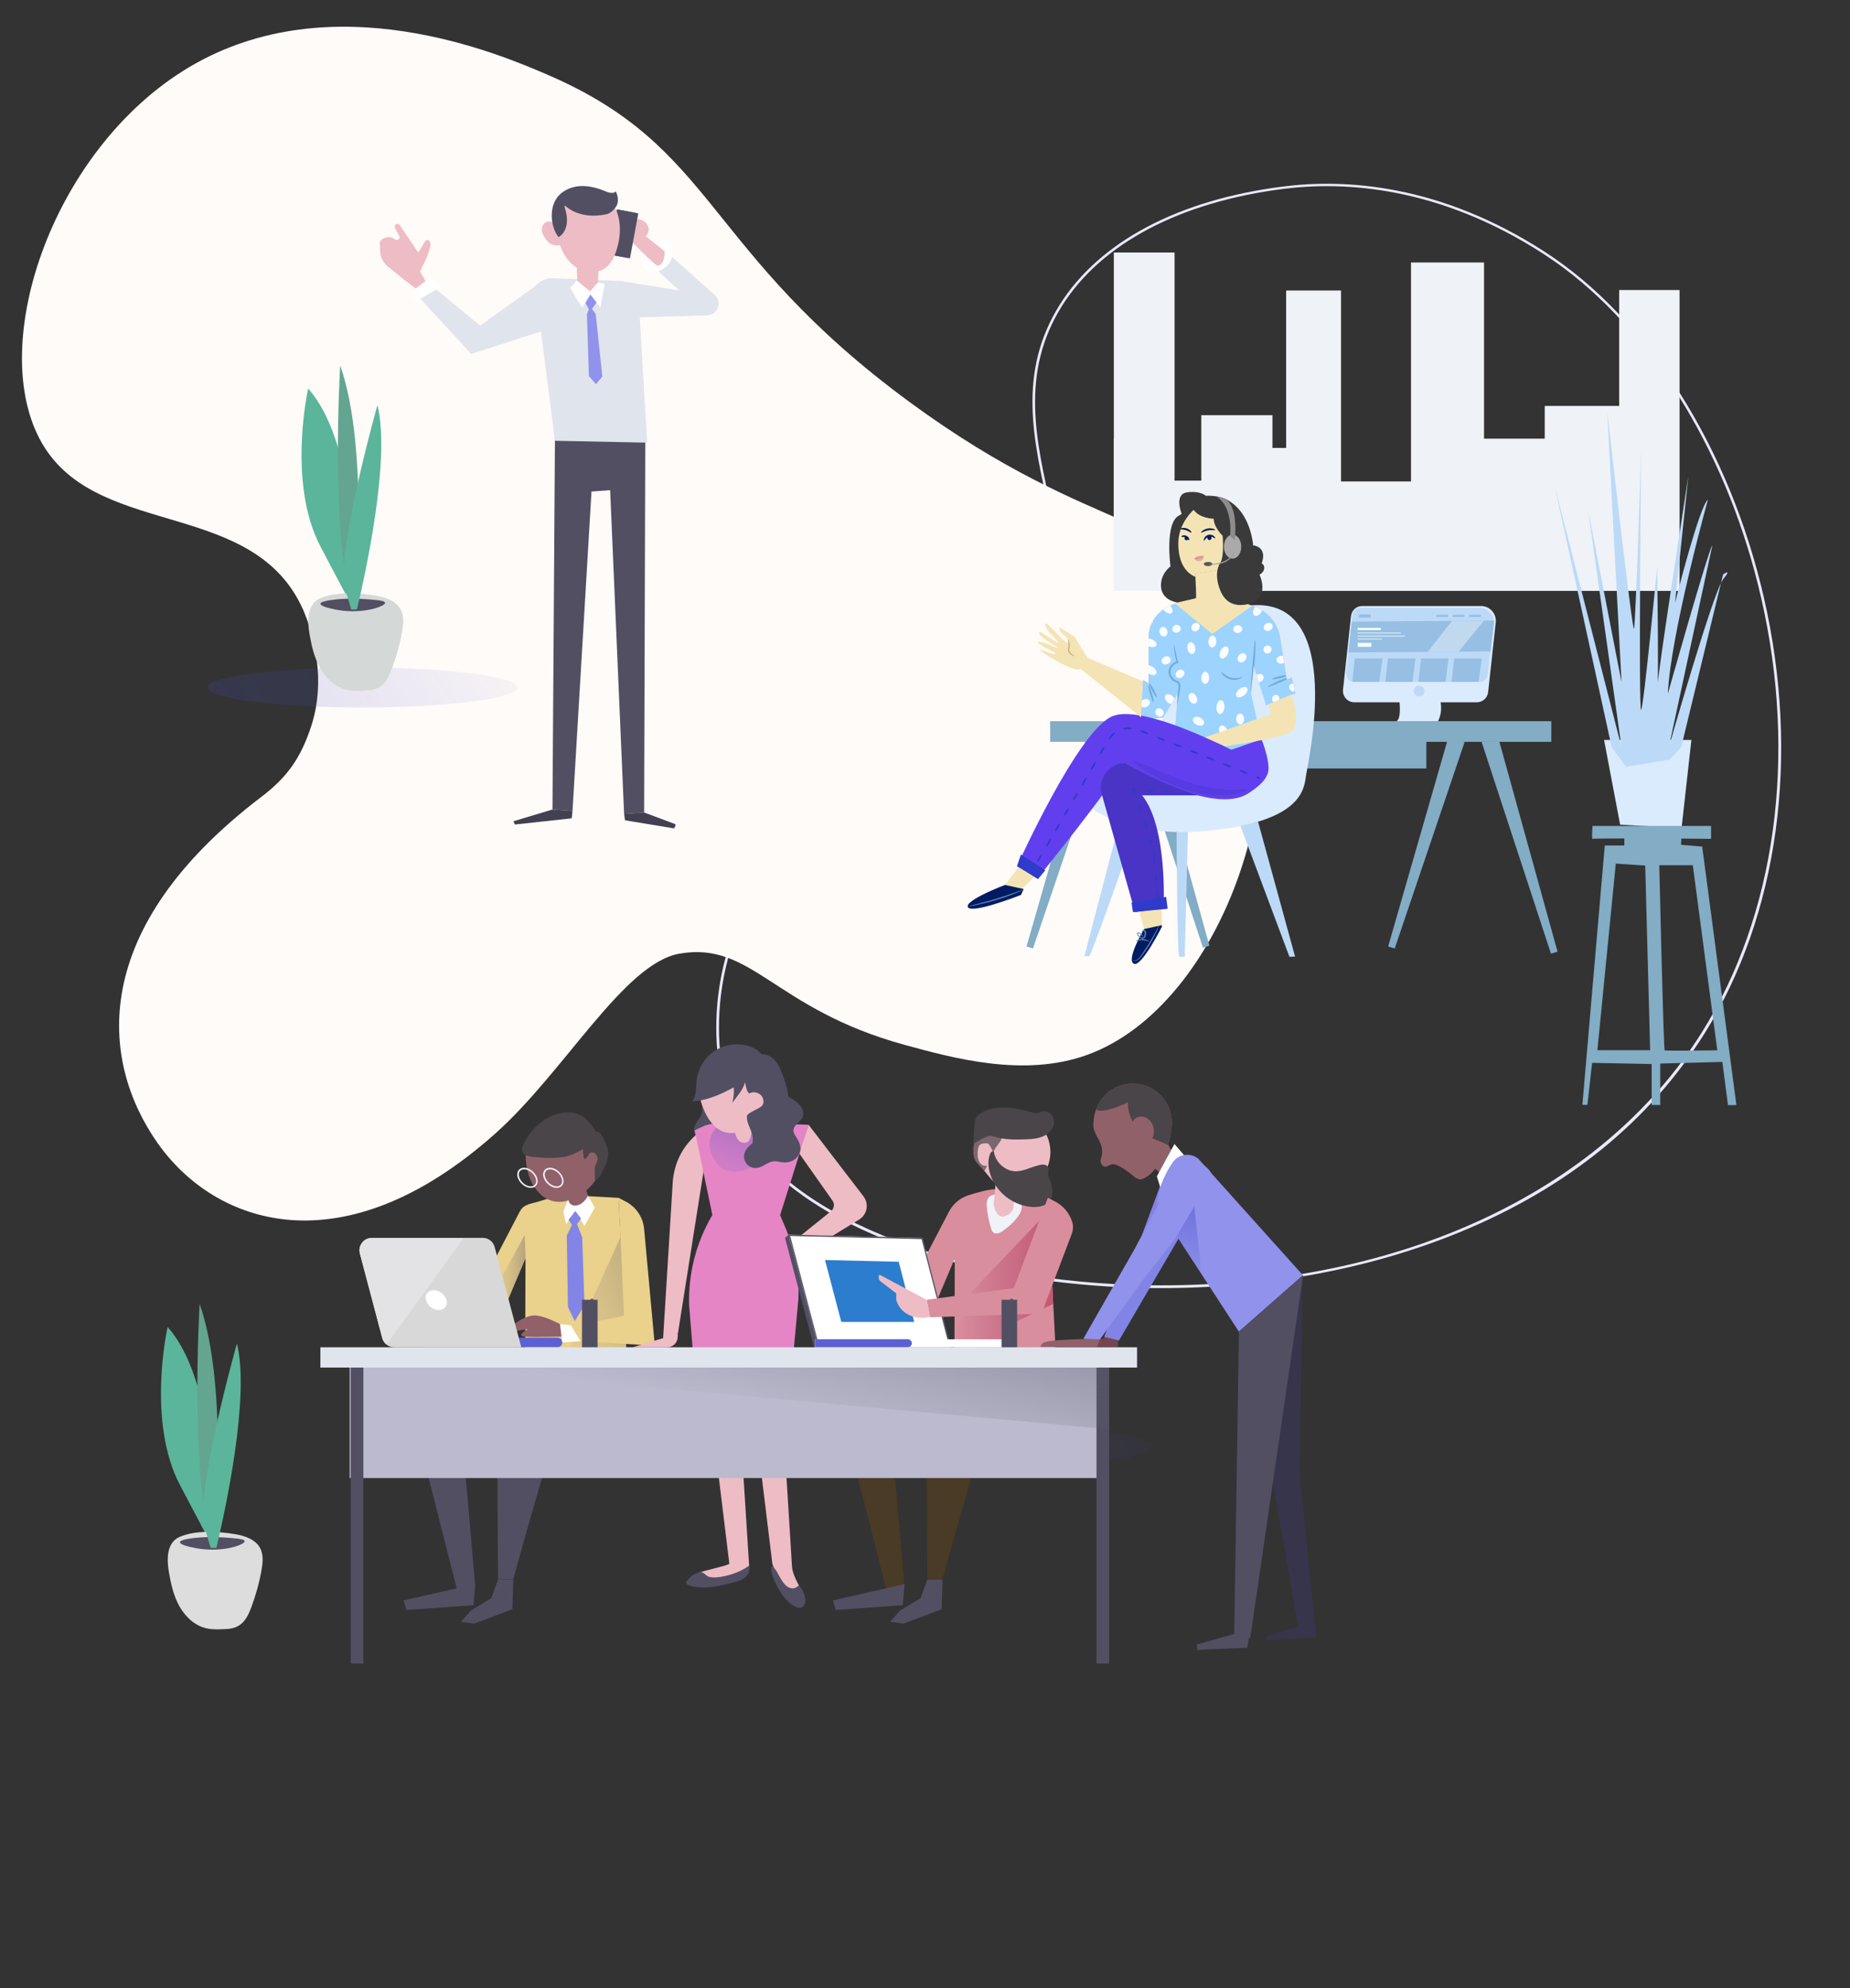 <?xml version="1.0" encoding="utf-8"?>
<!-- Generator: Adobe Illustrator 22.0.1, SVG Export Plug-In . SVG Version: 6.00 Build 0)  -->
<svg version="1.1" id="Layer_1" xmlns="http://www.w3.org/2000/svg" xmlns:xlink="http://www.w3.org/1999/xlink" x="0px" y="0px"
	 viewBox="0 0 1578.2 1695.2" style="enable-background:new 0 0 1578.2 1695.2;" xml:space="preserve">
<rect x="0" y="0" width="1578.2" height="1695.2" fill="#333333" stroke="none"/>
<style type="text/css">
	.st0{fill:#DAEBFD;}
	.st1{fill:#E9E9FF;}
	.st2{fill:#FFFBF8;}
	.st3{fill:#EFF2F7;}
	.st4{fill:#83ACC5;}
	.st5{fill:#BCDAF7;}
	.st6{fill:#F4E4B5;}
	.st7{clip-path:url(#SVGID_2_);fill:#CA8A7B;}
	.st8{clip-path:url(#SVGID_2_);fill:#F4E4B5;}
	.st9{clip-path:url(#SVGID_2_);fill:#9DD3FF;}
	.st10{clip-path:url(#SVGID_2_);}
	.st11{fill:#70ACD5;}
	.st12{fill:#FBFCFF;}
	.st13{fill:#3A3A3A;}
	.st14{fill:#001B61;}
	.st15{opacity:0.36;fill:#CE6553;}
	.st16{opacity:0.36;}
	.st17{fill:#CC5490;}
	.st18{fill:#613FEF;}
	.st19{fill:#CA8A7B;}
	.st20{fill:#AAAAAA;}
	.st21{fill:#8D8D8E;}
	.st22{fill:#5B5B5B;}
	.st23{fill:#9F9FA0;}
	.st24{fill:#2F3BCA;}
	.st25{fill:#4934C6;}
	.st26{opacity:0.11;}
	.st27{fill:#96BFE3;}
	.st28{fill:#F6FAFF;}
	.st29{opacity:0.42;fill:#FBFCFF;}
	.st30{fill:#5A89BC;}
	.st31{fill:#B59E66;}
	.st32{opacity:0.5;fill:url(#SVGID_3_);}
	.st33{fill:#5BB59B;}
	.st34{fill:#DDDDDD;}
	.st35{fill:#524F63;}
	.st36{fill:#63A590;}
	.st37{fill:#D4D8D6;}
	.st38{opacity:0.5;fill:url(#SVGID_4_);}
	.st39{opacity:0.5;fill:url(#SVGID_5_);}
	.st40{opacity:0.5;fill:url(#SVGID_6_);}
	.st41{fill:#E0E4ED;}
	.st42{fill:#FFFFFF;}
	.st43{fill:#424051;}
	.st44{fill:#EEBCC5;}
	.st45{fill:#9092EC;}
	.st46{fill:#EAD18C;}
	.st47{opacity:0.5;fill:url(#SVGID_7_);}
	.st48{fill:#91616A;}
	.st49{fill:#5B61D3;}
	.st50{fill:#D8D8D8;}
	.st51{fill:#E3E3E5;}
	.st52{fill:#8385E6;}
	.st53{fill:url(#SVGID_8_);}
	.st54{fill:#4A4549;}
	.st55{fill:#E585C5;}
	.st56{fill:url(#SVGID_9_);}
	.st57{fill:#D98E9D;}
	.st58{fill:url(#SVGID_10_);}
	.st59{fill:#2C7DCE;}
	.st60{fill:#493B25;}
	.st61{opacity:0.7;fill:#4A4549;}
	.st62{fill:#75454F;}
	.st63{fill:#8284E5;}
	.st64{fill:#37354C;}
	.st65{fill:url(#SVGID_11_);}
	.st66{fill:none;stroke:#524F63;stroke-miterlimit:10;}
	.st67{fill:#BCBACE;}
	.st68{fill:url(#SVGID_12_);}
</style>
<polygon class="st0" points="1368.4,630.9 1382.1,703.1 1434.5,706.1 1442.9,630.9 "/>
<path class="st1" d="M679.3,1015.3c-20.3-15.3-36.3-32.3-46.9-50.6c-30.5-52.3-28.1-136.1,5.6-195c31.8-55.6,85.2-70.3,136.9-84.5
	c51.1-14.1,99.5-27.4,121.4-79.7c24.5-58.5,11.5-115.1-1.1-169.7c-14-60.9-27.3-118.3,8.8-175.9c33.7-53.8,101.5-89.7,190.9-100.9
	c52.1-6.6,133.1-2.3,222.9,55.7l-0.6,0.9l0.6-0.9c87.7,56.6,157.6,166.9,187,295.1c31,135.2,12.4,270.6-50.8,371.5
	c-46.7,74.5-116.7,131.4-208.3,169.1c-79.4,32.7-171.8,49.2-267,47.8C854.9,1096,744.6,1064.4,679.3,1015.3z M1334.8,229.1
	c-6-4.5-12.1-8.7-18.2-12.7c-89.2-57.6-169.7-61.9-221.4-55.4c-88.6,11.2-155.9,46.7-189.3,99.9c-35.6,56.8-22.5,113.9-8.6,174.2
	c12.7,55,25.8,111.9,1.1,171.1c-22.4,53.4-71.2,66.8-122.9,81c-51.1,14.1-104.1,28.7-135.5,83.5c-33.3,58.3-35.7,141.2-5.6,192.9
	c22,37.7,66.9,70.2,130,94.2c62.2,23.6,136.3,36.7,214.2,38c209.7,3.3,386.7-77.4,473.4-215.9c62.9-100.5,81.3-235.2,50.5-369.8
	C1475.4,391.5,1413.4,288.2,1334.8,229.1z"/>
<path class="st2" d="M422.5,966.5c59.1-52.6,109.7-145.1,157.1-153.4c62.3-10.8,80.3,47.1,191.9,77.7c42,11.5,102,28,155.7,8.7
	c116.5-41.8,188.4-246.2,127.3-373.7c-43.5-90.7-116.9-64.4-278.4-182.9c-177-130-164-216.9-309.3-279.3
	c-40.2-17.3-183.4-78.7-305.3-6.4C42.5,127.8-14.3,301.1,38.6,382.4c49.7,76.3,178.2,43.8,219.9,137.3c2.9,6.6,22.5,52.1,7,99.4
	c-9,27.5-20.7,43.8-42.9,60.6C75.3,791.9,84.9,903.9,134.3,974.4C183.9,1045,292.9,1081.9,422.5,966.5z"/>
<polygon class="st3" points="1432.8,247.3 1381.3,247.3 1381.3,346.1 1317.8,346.1 1317.8,374 1266,374 1266,223.8 1203.7,223.8 
	1203.7,410.5 1144,410.5 1144,247.7 1097.2,247.7 1097.2,381.9 1085.5,381.9 1085.5,354 1024.8,354 1024.8,409.8 1002,409.8 
	1002,215.3 950.2,215.3 950.2,374 950.1,374 950.1,503.8 1432.8,503.8 "/>
<path class="st4" d="M1452.1,721.8l-18-1.5l0.2-5.3c14.6,0.1,25.4,0.2,25.4,0.2v-11h-101.2c0,0-0.7,11.7,0,11
	c0.2-0.2,11.9-0.3,27.2-0.3v6H1369l-19.1,221.1h4.3l4-35.8l50.8,1v34.9h7.3v-35.3l53-1.4l4.8,36.8h7.2L1452.1,721.8z M1362.7,895.5
	l15.7-159.2l25.1,1.7l4.2,157.4H1362.7z M1420.1,895.5c-1-0.7-4.6-157.8-4.6-157.8h28.6l20.9,157.8
	C1465.1,895.5,1421.2,896.2,1420.1,895.5z"/>
<path class="st5" d="M1371.1,350.8c0,0,21.3,188.4,22.8,185.3s6.1-151.9,6.1-151.9s-2.3,223.3,0,221c2.3-2.3,13.7-122.3,13.7-122.3
	s1.5,107.9,0,105.6c-1.5-2.3,26.6-182.3,26.6-182.3l-11.4,107.9c0,0,20.5-82,28.1-88.1c0,0-31.9,114.7-34.2,165.6
	c0,0,34.2-121.5,38-126.8l-37.2,172.4c0,0,38-132.9,46.3-143.2c8.4-10.3,0-4.2,0-4.2l-35.7,147.3l-9.9,10.6l-37.2,6.1l-12.2-16.7
	l-48.6-222.5l57,222.5l-28.5-202l28.5,146.6L1371.1,350.8"/>
<rect x="1115.1" y="630.3" class="st4" width="101.7" height="24.9"/>
<rect x="895.9" y="614.9" class="st4" width="427.5" height="17.6"/>
<polygon class="st4" points="967,627.3 1026.2,808 1031.7,806.3 982.2,627.3 "/>
<polygon class="st4" points="927,628.5 875.7,807 881.2,808.7 940.9,632.8 "/>
<g>
	<path class="st0" d="M926.6,685.4c0,0,30.3,31.1,108.1,22.5c77.8-8.6,77.8-36.3,79.6-47.6s32-145.3-42.4-144.4
		c-74.4,0.9-77.8,115-92.5,134C964.6,668.9,915.7,677.5,926.6,685.4z"/>
	<path class="st5" d="M954.9,701.1L925,815.6c0,0,2.3-1.1,3.9,0c1.6,1.1,40.5-110.3,40.5-110.3L954.9,701.1z"/>
	<path class="st5" d="M1003.7,709.3c0,0,0.6,105.8,2.2,106.3c1.6,0.5,4.8,0,4.8,0l2.7-106.3H1003.7z"/>
	<polygon class="st5" points="1058.2,704.2 1100,815.8 1104.8,815.6 1073.2,700.5 	"/>
</g>
<polyline class="st6" points="976,792.1 991.2,789.8 990.9,762.6 969.4,769 976,792.1 "/>
<path class="st6" d="M1016.4,432.9c0,0-12.4,15-12.2,18.4c0.2,3.4-6.7,22.7,2.9,33.5c9.6,10.9,12.7,11.2,23.9,5.4
	c0.5-0.2,15.5-7.6,15.5-7.6L1057,472l-4.7-13.1l-10.2-17.7l-4.3-4.5l-20.7-3.1"/>
<g>
	<defs>
		<path id="SVGID_1_" d="M1081.8,655.2l-79.9-24.7l2.9-39.6l-12.7,21l-8,0.8l-4.6,0.3l-6.1-1.4l1.7-32.1l4.7,3.1V544
			c0-11.3,6.4-21.6,16.5-26.6c7.5-3.7,15.3-6.3,17.9-6.4c5.3-0.2,5.5-7.9,5.5-7.9v-14.1l24.5-3.7l1.5,22.5c0,0,19.6,7.6,24.8,9.6
			c0.4,0.1,0.7,0.3,1,0.4c11,4.5,18.8,14.5,20.6,26.3l5.6,35.4l4.2-1.8l3.1,13.5l-24.9,10.1l-10.6-33.5l-2.4,23.4L1081.8,655.2z"/>
	</defs>
	<clipPath id="SVGID_2_">
		<use xlink:href="#SVGID_1_"  style="overflow:visible;"/>
	</clipPath>
	<path class="st7" d="M1019.7,488.9V503c0,0-0.2,7.7-5.5,7.9c-2.6,0.1-10.4,2.7-17.9,6.4c-10.1,5-16.5,15.3-16.5,26.6v38.6l-5.1-1.8
		l-8.2,26l13,6.2l2.4-5.1l10.1,4l3.7-2.6l-2.8,20.5l80.2-6l-6.2-32.9l-1.1-7.5l7.3-12.8l6.8,30.4L1105,591l-3.1-13.5l-4.2,1.8
		l-7.3-46.3c0,0-1.3-9.7-9.9-11.7c-5.4-1.3-34.8-13.6-34.8-13.6l-1.5-22.5L1019.7,488.9z"/>
	<path class="st8" d="M1019.7,488.9V503c0,0-0.2,7.7-5.5,7.9c-2.6,0.1-10.4,2.7-17.9,6.4c-10.1,5-16.5,15.3-16.5,26.6v38.6l-5.1-1.8
		l-8.2,26l13,6.2l2.4-5.1l10.1,4l3.7-2.6l-2.8,20.5l80.2-6l-6.2-32.9l-1.1-7.5l7.3-12.8l6.8,30.4L1105,591l-3.1-13.5l-4.2,1.8
		l-5.6-35.4c-1.8-11.7-9.6-21.8-20.6-26.3c-0.3-0.1-0.7-0.3-1-0.4c-5.2-2-24.8-9.6-24.8-9.6l-1.5-22.5L1019.7,488.9z"/>
	<path class="st9" d="M1001.9,514c-0.2,0.1,32.3,26.5,32.3,26.5l34.8-24.5l19.3,2.8l24.1,77l-37.4,7.7l6,53.7l-94.2-24.8l3.1-19.3
		l-6.2-0.4c0,0-3.5,4.4-4.2,4.6c-0.6,0.2-20.4-7.7-20.4-7.7l15.6-94.2L1001.9,514z"/>
	<g class="st10">
		<path class="st11" d="M1067.1,591c-0.2,0-0.2-2.6,0.1-6.7c0.2-4.1,0.7-9.8,1.2-16.1c0.5-6.3,1-12,1.4-16.1
			c0.4-4.1,0.7-6.6,0.9-6.6c0.2,0,0.4,2.6,0.3,6.7c-0.1,4.1-0.4,9.8-1,16.1C1068.9,580.9,1067.5,591,1067.1,591z"/>
	</g>
	<g class="st10">
		<path class="st11" d="M1101.4,577.4c0.1,0.5-4.3,2.2-9.7,4.5c-5.4,2.3-9.7,4.2-10,3.8c-0.2-0.4,3.8-3,9.3-5.3
			C1096.6,578,1101.3,577,1101.4,577.4z"/>
	</g>
	<g class="st10">
		<path class="st11" d="M1097.9,576c0.1,0.5-2.7,1.5-6.2,2.3c-3.5,0.8-6.4,1.1-6.5,0.6c-0.1-0.5,2.7-1.5,6.2-2.3
			C1094.9,575.8,1097.8,575.5,1097.9,576z"/>
	</g>
	<g class="st10">
		<path class="st11" d="M1059.7,577.3c0.1,0.2-0.8,1-2.6,1.6c-1.8,0.7-4.5,1.1-7.4,0.4c-2.9-0.7-5.1-2.3-6.4-3.7
			c-1.3-1.4-1.7-2.5-1.5-2.6c0.2-0.1,1,0.7,2.4,1.8c1.4,1.1,3.5,2.3,6,3c2.6,0.6,5,0.4,6.7,0.1
			C1058.6,577.5,1059.6,577.1,1059.7,577.3z"/>
	</g>
	<g class="st10">
		<path class="st11" d="M1004.1,600.1c-0.1,0-0.2-0.8-0.1-2.3c0.1-1.5,0.3-3.6,0.7-6.2c0.2-1.3,0.4-2.7,0.5-4.2
			c0.1-0.8,0.1-1.5,0.2-2.3c0-0.8,0-1.5-0.3-2.1c-0.3-0.5-0.9-0.9-1.7-1.2c-0.8-0.3-1.8-0.7-2.6-1.3c-1.7-1.2-3-3-3.6-5.1
			c-0.4-1.3-0.5-2.7-0.2-4c0.2-1.3,0.8-2.5,1.5-3.6c1.4-2.1,3.6-3.4,5.8-3.9l-0.5,0.9c-1.3-4.4-1.8-8.2-2.1-10.9
			c-0.2-2.7-0.1-4.2,0-4.2c0.2,0,0.4,1.5,0.8,4.1c0.5,2.6,1.2,6.3,2.6,10.6l0.2,0.8l-0.8,0.2c-1.8,0.4-3.6,1.6-4.7,3.3
			c-0.6,0.9-1,1.9-1.2,2.9c-0.2,1.1-0.1,2.2,0.2,3.3c0.5,1.7,1.6,3.3,3,4.3c0.7,0.5,1.4,0.8,2.3,1.2c0.4,0.2,0.9,0.4,1.3,0.7
			c0.4,0.3,0.9,0.7,1.1,1.2c0.5,1,0.5,2,0.5,2.9c0,0.8-0.1,1.7-0.3,2.4c-0.2,1.5-0.5,3-0.7,4.3c-0.5,2.5-0.9,4.6-1.2,6.1
			C1004.4,599.4,1004.2,600.2,1004.1,600.1z"/>
	</g>
	<g class="st10">
		<path class="st11" d="M984.1,599c-0.4,0.1-1.8-3.1-3-7.2c-1.2-4.1-1.8-7.6-1.4-7.7c0.4-0.1,1.8,3.1,3,7.2
			C983.9,595.4,984.5,598.9,984.1,599z"/>
	</g>
	<g class="st10">
		<path class="st11" d="M986.9,594.6c-0.4,0.2-2.2-2.3-4-5.6c-1.8-3.3-2.9-6.2-2.5-6.4c0.4-0.2,2.2,2.3,4,5.6
			C986.1,591.5,987.3,594.3,986.9,594.6z"/>
	</g>
	<g class="st10">
		<path class="st12" d="M1017.2,557.5c-1.8,0.4-3.7-1.6-4.2-4.3c-0.5-2.7,0.5-5.2,2.3-5.6c1.8-0.4,3.7,1.6,4.2,4.3
			C1020.1,554.7,1019,557.2,1017.2,557.5z"/>
	</g>
	<g class="st10">
		<path class="st12" d="M1046.7,551.4c1.7,0.8,1.9,3.7,0.6,6.4c-1.4,2.7-3.8,4.3-5.5,3.5c-1.7-0.8-1.9-3.7-0.6-6.4
			C1042.6,552.2,1045,550.6,1046.7,551.4z"/>
	</g>
	<g class="st10">
		<path class="st12" d="M1028.3,572.8c1.9,0.1,3.3,2.4,3.2,5.3c-0.1,2.8-1.7,5.1-3.5,5c-1.8-0.1-3.3-2.4-3.2-5.3
			C1024.9,574.9,1026.5,572.7,1028.3,572.8z"/>
	</g>
	<g class="st10">
		<path class="st12" d="M1063.8,586.6c1.1,1.5,0.1,4.2-2.4,6.2c-2.5,1.9-5.4,2.4-6.5,0.9c-1.1-1.5-0.1-4.2,2.4-6.2
			C1059.7,585.5,1062.6,585.1,1063.8,586.6z"/>
	</g>
	<g class="st10">
		<path class="st12" d="M1059.7,536.2c0.1,1.9-1.6,3.4-3.7,3.5c-2.1,0.1-3.8-1.4-3.9-3.2c-0.1-1.9,1.6-3.4,3.7-3.5
			C1057.9,532.9,1059.7,534.4,1059.7,536.2z"/>
	</g>
	<g class="st10">
		<path class="st12" d="M1085.4,532.7c0.8,1.6,0,3.8-2,4.8c-1.9,1-4.2,0.5-5-1.2c-0.8-1.6,0-3.8,2-4.8
			C1082.3,530.6,1084.6,531.1,1085.4,532.7z"/>
	</g>
	<g class="st10">
		<path class="st12" d="M1062.3,557.6c1.4,1.2,1.4,3.6-0.2,5.4c-1.5,1.8-3.9,2.3-5.3,1.1c-1.4-1.2-1.4-3.6,0.2-5.4
			C1058.5,556.9,1060.8,556.4,1062.3,557.6z"/>
	</g>
	<g class="st10">
		<path class="st12" d="M1084.6,552.6c0.6,1.7-0.4,3.7-2.2,4.3c-1.8,0.7-3.8-0.2-4.4-2c-0.6-1.7,0.4-3.7,2.2-4.3
			C1082,550,1084,550.9,1084.6,552.6z"/>
	</g>
	<g class="st10">
		<path class="st12" d="M1097.2,562.2c0,0.9-0.4,1.8-1.1,2.4c-0.6,0.6-1.5,1.1-2.5,1.2c-1,0.2-1.9,0-2.8-0.4c-0.8-0.4-1.5-1.1-1.7-2
			c-0.3-0.9-0.1-1.8,0.6-2.6c0.6-0.8,1.7-1.4,2.9-1.6c1.2-0.2,2.4,0.1,3.3,0.6C1096.7,560.5,1097.1,561.3,1097.2,562.2z"/>
	</g>
	<g class="st10">
		<path class="st12" d="M1077.5,576c1,1.6,0.3,3.8-1.6,5c-1.9,1.2-4.2,0.9-5.2-0.7c-1-1.6-0.3-3.8,1.6-5
			C1074.2,574.1,1076.5,574.4,1077.5,576z"/>
	</g>
	<g class="st10">
		<path class="st12" d="M1089.9,598c-0.8,0.4-1.7,0.5-2.5,0.5c-0.7-0.1-1.4-0.3-1.8-0.7c-0.4-0.5-0.5-1.1-0.5-1.8
			c0.1-0.7,0.3-1.6,0.9-2.3c0.5-0.7,1.3-1.2,2.2-1.3c0.9-0.1,1.8,0.3,2.5,1.1c0.7,0.8,0.9,1.8,0.7,2.6
			C1091.3,596.9,1090.7,597.6,1089.9,598z"/>
	</g>
	<g class="st10">
		<path class="st12" d="M1105.6,585.9c0,0.9-0.3,1.8-0.7,2.4c-0.4,0.6-1,1.1-1.7,1.2c-0.7,0.1-1.3-0.1-1.9-0.6
			c-0.6-0.5-1.1-1.2-1.4-2.1c-0.3-0.9-0.2-1.8,0.2-2.5c0.4-0.7,1.2-1.3,2.1-1.4c0.9-0.1,1.8,0.2,2.4,0.7
			C1105.2,584.1,1105.6,584.9,1105.6,585.9z"/>
	</g>
	<g class="st10">
		<path class="st12" d="M1075.6,515.9c1.6,1,1.7,3.7,0.2,6.2c-1.5,2.5-4,3.7-5.6,2.7c-1.6-1-1.7-3.7-0.2-6.2
			C1071.6,516.1,1074.1,514.9,1075.6,515.9z"/>
	</g>
	<g class="st10">
		<path class="st12" d="M1022.4,531.8c1.4,1.2,1.4,3.5,0,5.1c-1.4,1.6-3.6,1.9-5,0.7c-1.4-1.2-1.4-3.5,0-5.1
			C1018.7,530.9,1021,530.6,1022.4,531.8z"/>
	</g>
	<g class="st10">
		<path class="st12" d="M990.4,514c0.5-0.8,1.6-1,2.9-0.8c1.3,0.3,2.9,1.1,4.3,2.4c1.4,1.3,2.2,2.9,2.5,4.2c0.3,1.3,0.1,2.4-0.7,3
			c-0.7,0.6-1.8,0.5-3,0c-1.2-0.5-2.4-1.3-3.5-2.4c-1.2-1.1-2-2.3-2.5-3.5C990,515.8,989.9,514.7,990.4,514z"/>
	</g>
	<g class="st10">
		<path class="st12" d="M1006.9,534.5c0.5,0.8,0.6,1.7,0.2,2.6c-0.4,0.9-1.2,1.7-2.3,2.1c-1.1,0.4-2.2,0.3-3.1-0.2
			c-0.8-0.4-1.4-1.2-1.5-2.1c-0.1-0.9,0.1-1.8,0.5-2.5c0.4-0.7,1-1.2,1.7-1.5c0.7-0.3,1.5-0.2,2.3,0
			C1005.7,533.2,1006.5,533.7,1006.9,534.5z"/>
	</g>
	<g class="st10">
		<path class="st12" d="M1034.5,541.9c1.8,0.1,3.2,2.5,3.1,5.3c-0.1,2.8-1.8,5-3.6,4.9c-1.8-0.1-3.2-2.5-3.1-5.3
			C1031.1,544,1032.7,541.8,1034.5,541.9z"/>
	</g>
	<g class="st10">
		<path class="st12" d="M1009.6,571.9c0.7,0.6,1,1.5,0.8,2.5c-0.1,1-0.8,2.1-1.8,2.8c-1,0.8-2.2,1.1-3.2,0.9c-1-0.1-1.8-0.7-2.2-1.6
			c-0.4-0.8-0.4-1.8-0.1-2.6c0.3-0.8,0.8-1.6,1.5-2.1c0.7-0.5,1.6-0.8,2.5-0.8C1008,571,1008.9,571.3,1009.6,571.9z"/>
	</g>
	<g class="st10">
		<path class="st12" d="M1019.5,599.8c-0.9,0.3-1.8,0.1-2.7-0.4c-0.9-0.5-1.7-1.4-2.2-2.5c-0.5-1.1-0.7-2.2-0.6-3.3
			c0.1-1,0.5-1.9,1.3-2.4c0.8-0.5,1.8-0.5,2.8,0c1,0.5,1.9,1.4,2.6,2.7c0.6,1.3,0.8,2.6,0.6,3.7
			C1020.9,598.7,1020.3,599.5,1019.5,599.8z"/>
	</g>
	<g class="st10">
		<path class="st12" d="M1041.7,597c1.8,0.2,3.1,3,2.8,6.2c-0.3,3.3-2.1,5.8-3.9,5.6c-1.8-0.2-3.1-3-2.8-6.2
			C1038.1,599.3,1039.9,596.8,1041.7,597z"/>
	</g>
	<g class="st10">
		<path class="st12" d="M1027,617.2c-0.8,1.7-3.5,2-6.1,0.8c-2.5-1.2-4-3.6-3.1-5.3c0.8-1.7,3.5-2,6.1-0.8
			C1026.4,613.2,1027.8,615.5,1027,617.2z"/>
	</g>
	<g class="st10">
		<path class="st12" d="M1057.8,608.4c1.9-0.1,3.4,1.9,3.5,4.5c0.1,2.5-1.4,4.6-3.2,4.7c-1.8,0.1-3.4-1.9-3.5-4.5
			C1054.5,610.6,1055.9,608.5,1057.8,608.4z"/>
	</g>
	<g class="st10">
		<path class="st12" d="M1045.9,627.6c-0.8,0.5-1.8,0.4-2.8-0.1c-1-0.5-2-1.5-2.6-2.9c-0.6-1.3-0.8-2.7-0.5-3.8
			c0.2-1.1,0.9-1.9,1.8-2.2c0.9-0.3,1.8,0,2.7,0.6c0.9,0.6,1.6,1.5,2.2,2.6c0.5,1.1,0.7,2.3,0.6,3.3
			C1047.2,626.2,1046.7,627.1,1045.9,627.6z"/>
	</g>
	<g class="st10">
		<path class="st12" d="M991.5,610.4c-1.5,1.1-3.7,0.7-5-0.9c-1.3-1.6-1.1-3.9,0.3-5c1.5-1.1,3.7-0.7,5,0.9
			C993.1,607,993,609.3,991.5,610.4z"/>
	</g>
	<g class="st10">
		<path class="st12" d="M1001.9,599.6c-1.3,1.4-3.9,0.9-6-1c-2.1-1.9-2.7-4.5-1.5-5.9c1.3-1.4,3.9-0.9,6,1
			C1002.5,595.6,1003.1,598.2,1001.9,599.6z"/>
	</g>
	<g class="st10">
		<path class="st12" d="M976.2,568.2c1-1.6,4-1.5,6.8,0.2c2.8,1.7,4.3,4.4,3.3,6c-1,1.6-4,1.5-6.8-0.2
			C976.7,572.4,975.2,569.7,976.2,568.2z"/>
	</g>
	<g class="st10">
		<path class="st12" d="M998.4,561.3c0.4,0.8,0.5,1.8,0,2.7c-0.4,0.9-1.3,1.7-2.4,2.2c-1.1,0.4-2.3,0.4-3.2,0.1
			c-0.9-0.4-1.6-1.1-1.8-2c-0.2-0.9,0-1.8,0.5-2.6c0.5-0.8,1.2-1.4,2.1-1.8c0.9-0.4,1.9-0.4,2.7-0.2
			C997.2,559.9,998,560.5,998.4,561.3z"/>
	</g>
	<g class="st10">
		<path class="st12" d="M975.5,545.9c0.7-1.7,3.7-2.2,6.7-1c3.1,1.2,5,3.5,4.4,5.2c-0.7,1.7-3.7,2.2-6.7,1
			C976.8,550,974.8,547.7,975.5,545.9z"/>
	</g>
	<g class="st10">
		<path class="st12" d="M991.6,534.5c1.8-0.4,3.7,1.1,4.2,3.4c0.5,2.3-0.5,4.4-2.4,4.8c-1.8,0.4-3.7-1.1-4.2-3.4
			C988.7,537.1,989.8,534.9,991.6,534.5z"/>
	</g>
	<g class="st10">
		<path class="st12" d="M974.9,526.2c0.9-1.6,3.4-2,5.8-0.7c2.3,1.2,3.5,3.5,2.7,5.2c-0.9,1.6-3.4,2-5.8,0.7
			C975.2,530.1,974,527.8,974.9,526.2z"/>
	</g>
	<g class="st10">
		<path class="st12" d="M980.7,597.7c0.8,1.7-0.3,3.9-2.4,4.9c-2.1,1-4.5,0.5-5.3-1.2c-0.8-1.7,0.3-3.8,2.4-4.9
			C977.5,595.5,979.9,596.1,980.7,597.7z"/>
	</g>
</g>
<path class="st13" d="M1038.2,490.1c0,2.9,0.4,5.8,1.2,8.6c2.2,7.9,7.5,20.4,25.2,16.4c19.7-4.5,9.9-25.1,9.9-25.1l1.3-0.9
	c1.6-1.1,2.7-3,2.7-5c0-2.9-2.2-3.7-2.2-3.7c5.3-14.5-7.4-15.5-7.4-15.5v-1.6c-3-20.8-12.5-32.3-22.7-37.5
	c-7.2-3.7-17.5-3.1-17.5-3.1s-4.7-4.5-16.1-2.9c-11.4,1.6-4.5,18.4-4.5,18.4l-2,1.2c-12.7,5.7-7.6,43.5-7.6,43.5s-9.2,6.7-8,18
	c1.2,11.4,14,12.8,14,12.8s14.8-3.4,15.6-3.6c0.8-0.2-0.4-18.3-0.4-18.3c-8-3.3-14.6-11.9-14.5-28.9c0.1-17.1,13.1-28.2,13.1-28.2
	c5.1,7.4,17.1,7.6,17.1,7.6c0,7.3,7.6,14.5,7.6,14.5s1.6,17.6-2,23.1C1038.9,483.1,1038.3,486.9,1038.2,490.1z"/>
<g>
	<path class="st14" d="M1036.7,451.9c-0.2,0.5-2.9-0.4-6.2,0.3c-3.3,0.6-5.6,2.3-5.9,2c-0.1-0.2,0.2-0.8,1.2-1.6
		c0.5-0.4,1.1-0.8,1.9-1.2c0.8-0.3,1.6-0.6,2.6-0.8c0.9-0.2,1.9-0.2,2.7-0.1c0.8,0.1,1.6,0.2,2.1,0.4
		C1036.1,451.2,1036.7,451.7,1036.7,451.9z"/>
</g>
<g>
	<path class="st14" d="M1036.6,459c-0.2,0.1-0.7-0.3-1.6-0.8c-0.9-0.4-2.3-0.8-3.7-0.5c-1.4,0.3-2.5,1.3-3.1,2
		c-0.6,0.8-0.9,1.4-1.1,1.4c-0.2,0-0.4-0.8,0.1-2c0.2-0.6,0.7-1.2,1.3-1.8c0.6-0.6,1.5-1.1,2.4-1.3c1-0.2,2-0.1,2.8,0.1
		c0.8,0.2,1.5,0.6,1.9,1C1036.6,458.1,1036.8,458.9,1036.6,459z"/>
</g>
<path class="st14" d="M1030.2,457.7c-0.5,0.8-0.2,2,0.6,2.5c0.8,0.5,2,0.2,2.5-0.6c0.5-0.8,0.2-2-0.7-2.5"/>
<g>
	<path class="st14" d="M1014.4,460.7c-0.2,0.1-0.5-0.3-1-0.8c-0.5-0.5-1.1-1.1-2-1.5c-0.8-0.4-1.7-0.5-2.4-0.6
		c-0.7-0.1-1.2-0.1-1.2-0.3c-0.1-0.2,0.3-0.6,1.1-0.9c0.8-0.3,2.1-0.3,3.3,0.3c1.2,0.6,2,1.6,2.3,2.4
		C1014.7,460.1,1014.6,460.6,1014.4,460.7z"/>
</g>
<path class="st14" d="M1011.5,457.7c-0.4,0-0.8,0.4-0.9,0.8c-0.3,0.7,0,1.5,0.7,1.9c0.6,0.4,1.5,0.3,2-0.3c0.5-0.5,0.6-1.4,0.1-2"/>
<g>
	<path class="st14" d="M1016.3,454.1c-0.4,0.3-2-1.2-4.6-2c-2.5-0.9-4.7-0.6-4.8-1.1c0-0.2,0.5-0.6,1.5-0.8c1-0.2,2.4-0.2,3.9,0.3
		c1.5,0.5,2.6,1.3,3.3,2.1C1016.3,453.3,1016.5,453.9,1016.3,454.1z"/>
</g>
<path class="st15" d="M1018.6,476.6c0,0,1.2-2.1,3.7-2.6c2.5-0.5,4.7,0,4.7,0S1023.4,477.7,1018.6,476.6z"/>
<g class="st16">
	<path class="st17" d="M1018.6,476.1c0.6,1.2,1.8,2.1,3.1,2.4c1.3,0.3,2.7-0.1,3.8-0.9c0.6-0.4,1.1-1,1.3-1.7
		c0.2-0.7,0.2-1.5-0.2-2.1"/>
</g>
<path class="st18" d="M1072.5,650.7c0,0-94.4-52.7-123.8-39.9c-29.5,12.8-81.1,127.8-81.1,127.8l17.3,10.4c0,0,35.2-42.4,75.5-98.2
	c0,0,73.7,45.8,104.7,25.5C1096.1,656,1072.5,650.7,1072.5,650.7z"/>
<path class="st18" d="M1048.3,640l27.9-9.7c0,0,9.6,23.8,4.4,30.9c-5.2,7.1-1.2,0-1.2,0L1048.3,640z"/>
<path class="st6" d="M868.9,739.3l-12.8,16.9l15.1,2.3l11.7-11.3C883,747.2,876.9,739.3,868.9,739.3z"/>
<path class="st19" d="M971.1,787.9"/>
<path class="st14" d="M976,792.1c0,0-15.4,25.7-8.9,29.5c6.4,3.8,24.1-31.5,24.1-31.5v-1.3L976,792.1z"/>
<path class="st14" d="M857.3,754.5c0,0-35.3,13.4-31.5,19.1c3.9,5.7,45.2-10.6,45.2-10.6l2.3-5L857.3,754.5z"/>
<path class="st6" d="M1028,628.7l56.1-19.9l-1.9-8.2l19.3-8.4c0,0,8.8,22.4,1,31c-5.3,5.8-57.3,13-57.3,13L1028,628.7z"/>
<ellipse class="st20" cx="1051.5" cy="466.1" rx="7.4" ry="10.2"/>
<path class="st21" d="M1049.3,457c0,0,3.3-23.9-11.5-33.7c0,0,4.9,0.6,8.2,2.5c0,0,10.2,5,7.4,34.9L1049.3,457z"/>
<path class="st22" d="M1034.3,480.9c0,1-1.7,1.8-3.7,1.8s-3.7-0.8-3.7-1.8c0-1,1.7-1.8,3.7-1.8S1034.3,479.9,1034.3,480.9z"/>
<g>
	<path class="st23" d="M1052.7,471c0.1,0-0.1,1.5-1.5,3.4c-1.3,1.9-3.8,4-7.1,5.3c-3.3,1.3-6.4,1.6-8.7,1.7c-2.3,0.1-3.6,0-3.7-0.1
		c0-0.1,1.4-0.3,3.6-0.6c2.2-0.3,5.3-0.7,8.4-1.9c3.1-1.2,5.5-3.1,6.9-4.8C1052.1,472.2,1052.6,470.9,1052.7,471z"/>
</g>
<g>
	<g>
		<path class="st24" d="M1071.4,662.3c0.2-0.4,1.1-0.5,2.1-0.1c1,0.4,1.7,1.1,1.5,1.5c-0.2,0.4-1.1,0.5-2.1,0.1
			C1071.9,663.4,1071.3,662.7,1071.4,662.3z"/>
	</g>
	<g>
		<path class="st24" d="M1057.3,656.7c0.2-0.4,1.9-0.1,3.8,0.6c1.9,0.8,3.4,1.8,3.2,2.2c-0.2,0.4-1.9,0.1-3.8-0.6
			C1058.6,658.1,1057.2,657.1,1057.3,656.7z"/>
	</g>
	<g>
		<path class="st24" d="M1043.3,651.1c0.2-0.4,1.9-0.1,3.8,0.6c1.9,0.8,3.4,1.8,3.2,2.2c-0.2,0.4-1.9,0.1-3.8-0.6
			C1044.5,652.5,1043.1,651.5,1043.3,651.1z"/>
	</g>
	<g>
		<path class="st24" d="M1029.2,645.4c0.2-0.4,1.9-0.1,3.8,0.6c1.9,0.8,3.4,1.8,3.2,2.2c-0.2,0.4-1.9,0.1-3.8-0.6
			C1030.5,646.8,1029,645.9,1029.2,645.4z"/>
	</g>
	<g>
		<path class="st24" d="M1015.1,639.8c0.2-0.4,1.9-0.1,3.8,0.6c1.9,0.8,3.4,1.8,3.2,2.2c-0.2,0.4-1.9,0.1-3.8-0.6
			C1016.4,641.2,1015,640.2,1015.1,639.8z"/>
	</g>
	<g>
		<path class="st24" d="M1001.1,634.2c0.2-0.4,1.9-0.1,3.8,0.6c1.9,0.8,3.4,1.8,3.2,2.2c-0.2,0.4-1.9,0.1-3.8-0.6
			C1002.3,635.6,1000.9,634.6,1001.1,634.2z"/>
	</g>
	<g>
		<path class="st24" d="M987,628.6c0.2-0.4,1.9-0.1,3.8,0.6c1.9,0.8,3.4,1.8,3.2,2.2c-0.2,0.4-1.9,0.1-3.8-0.6
			C988.2,630,986.8,629,987,628.6z"/>
	</g>
	<g>
		<path class="st24" d="M972.8,623.1c0.1-0.4,1.9-0.2,3.8,0.5c1,0.4,1.9,0.8,2.4,1.2c0.6,0.4,0.9,0.7,0.8,1
			c-0.1,0.2-0.6,0.3-1.3,0.1c-0.7-0.1-1.6-0.3-2.6-0.7C974.2,624.5,972.7,623.5,972.8,623.1z"/>
	</g>
	<g>
		<path class="st24" d="M958,621.4c-0.1-0.4,1.6-1.2,3.8-1.2c2.2,0,3.9,0.7,3.8,1.1c-0.1,0.5-1.8,0.6-3.8,0.6
			C959.7,621.9,958.1,621.9,958,621.4z"/>
	</g>
	<g>
		<path class="st24" d="M946.1,630.2c-0.4-0.3,0.3-1.9,1.7-3.5c1.4-1.6,3.1-2.4,3.4-2.1c0.3,0.4-0.8,1.7-2.1,3.2
			C947.7,629.3,946.5,630.5,946.1,630.2z"/>
	</g>
	<g>
		<path class="st24" d="M938.3,643.2c-0.4-0.2,0.1-1.9,1.2-3.7c1.1-1.8,2.2-3.1,2.6-2.9c0.4,0.2-0.1,1.9-1.2,3.7
			C939.9,642.2,938.7,643.4,938.3,643.2z"/>
	</g>
	<g>
		<path class="st24" d="M930.7,656.3c-0.4-0.2,0.1-1.9,1.2-3.7c1.1-1.8,2.2-3.1,2.6-2.9c0.4,0.2-0.1,1.9-1.2,3.7
			C932.3,655.3,931.1,656.5,930.7,656.3z"/>
	</g>
	<g>
		<path class="st24" d="M923.1,669.4c-0.4-0.2,0.1-1.9,1.2-3.7c1.1-1.8,2.2-3.1,2.6-2.9c0.4,0.2-0.1,1.9-1.2,3.7
			C924.7,668.4,923.5,669.6,923.1,669.4z"/>
	</g>
	<g>
		<path class="st24" d="M915.5,682.5c-0.4-0.2,0.1-1.9,1.2-3.7c1.1-1.8,2.2-3.1,2.6-2.9c0.4,0.2-0.1,1.9-1.2,3.7
			C917,681.4,915.9,682.7,915.5,682.5z"/>
	</g>
	<g>
		<path class="st24" d="M907.8,695.6c-0.4-0.2,0.1-1.9,1.2-3.7c1.1-1.8,2.2-3.1,2.6-2.9c0.4,0.2-0.1,1.9-1.2,3.7
			C909.4,694.5,908.2,695.8,907.8,695.6z"/>
	</g>
	<g>
		<path class="st24" d="M900.2,708.7c-0.4-0.2,0.1-1.9,1.2-3.7c1.1-1.8,2.2-3.1,2.6-2.9c0.4,0.2-0.1,1.9-1.2,3.7
			C901.8,707.6,900.6,708.9,900.2,708.7z"/>
	</g>
	<g>
		<path class="st24" d="M892.6,721.8c-0.4-0.2,0.1-1.9,1.2-3.7c1.1-1.8,2.2-3.1,2.6-2.9c0.4,0.2-0.1,1.9-1.2,3.7
			C894.2,720.7,893,722,892.6,721.8z"/>
	</g>
	<g>
		<path class="st24" d="M885,734.9c-0.4-0.2,0.1-1.9,1.2-3.7c1.1-1.8,2.2-3.1,2.6-2.9c0.4,0.2-0.1,1.9-1.2,3.7
			C886.6,733.8,885.4,735.1,885,734.9z"/>
	</g>
	<g>
		<path class="st24" d="M879.2,744.8c-0.4-0.2-0.3-1.2,0.2-2.1c0.5-0.9,1.3-1.5,1.7-1.2c0.4,0.2,0.3,1.2-0.2,2.1
			C880.4,744.5,879.6,745,879.2,744.8z"/>
	</g>
</g>
<polygon class="st24" points="867.6,738.5 885.5,749.5 891.7,742 870.9,728.6 "/>
<path class="st25" d="M939.8,676.8l28.5,100.9l24.3-3.7c0,0,3.8-68.5-18.3-95.9h47.8c-21.7-6.8-42.1-16-61.7-27.4l0,0
	C946.6,650.2,936.2,663.4,939.8,676.8z"/>
<g>
	<g>
		<path class="st24" d="M1008.1,676.1c0-0.5,1.8-0.7,3.9-0.6c2.1,0.1,3.8,0.6,3.8,1.1c0,0.5-1.8,0.7-3.9,0.6
			C1009.8,677,1008.1,676.5,1008.1,676.1z"/>
	</g>
	<g>
		<path class="st24" d="M992.7,675c0-0.5,1.8-0.7,3.9-0.6c2.1,0.1,3.8,0.6,3.8,1.1c0,0.5-1.8,0.7-3.9,0.6
			C994.4,676,992.7,675.5,992.7,675z"/>
	</g>
	<g>
		<path class="st24" d="M977.3,673.9c0-0.5,1.8-0.7,3.9-0.6c2.1,0.1,3.8,0.6,3.8,1.1c0,0.5-1.8,0.7-3.9,0.6
			C979,674.9,977.3,674.4,977.3,673.9z"/>
	</g>
	<g>
		<path class="st24" d="M968.4,677.4c-0.4,0.2-1.5-1.2-2.3-3.2c-0.1-0.2-0.2-0.5-0.3-0.7l0-0.1c-0.2-0.4,0-0.9,0.4-1
			c0.1,0,0.3-0.1,0.4-0.1c1.8,0.2,3.1,0.6,3,1c0,0.4-1.4,0.7-3.2,0.6l0.8-1.2c0.1,0.2,0.2,0.4,0.3,0.7
			C968.4,675.5,968.8,677.2,968.4,677.4z"/>
	</g>
	<g>
		<path class="st24" d="M974,691.8c-0.4,0.2-1.4-1.3-2.1-3.3c-0.7-2-1-3.7-0.6-3.9c0.4-0.2,1.4,1.3,2.1,3.3
			C974.2,689.9,974.5,691.6,974,691.8z"/>
	</g>
	<g>
		<path class="st24" d="M978.7,706.5c-0.4,0.1-1.3-1.4-1.9-3.5c-0.6-2-0.7-3.8-0.3-3.9c0.4-0.1,1.3,1.4,1.9,3.5
			C979,704.6,979.2,706.4,978.7,706.5z"/>
	</g>
	<g>
		<path class="st24" d="M982.4,721.5c-0.5,0.1-1.2-1.5-1.7-3.6c-0.5-2.1-0.5-3.8,0-4c0.4-0.1,1.2,1.5,1.7,3.6
			C982.9,719.6,982.9,721.4,982.4,721.5z"/>
	</g>
	<g>
		<path class="st24" d="M985.1,736.7c-0.5,0.1-1.1-1.6-1.4-3.7c-0.3-2.1-0.2-3.9,0.2-3.9c0.5-0.1,1.1,1.6,1.4,3.7
			C985.6,734.9,985.5,736.7,985.1,736.7z"/>
	</g>
	<g>
		<path class="st24" d="M986.7,752.1c-0.5,0-1-1.7-1.2-3.8c-0.2-2.1,0-3.9,0.5-3.9c0.5-0.1,1,1.6,1.2,3.8
			C987.4,750.3,987.2,752.1,986.7,752.1z"/>
	</g>
	<g>
		<path class="st24" d="M987.3,767.2c-0.5,0-0.9-1.6-0.9-3.7c0-2,0.3-3.7,0.8-3.7c0.5,0,0.9,1.6,0.9,3.7
			C988.1,765.5,987.8,767.2,987.3,767.2z"/>
	</g>
</g>
<polygon class="st24" points="966.5,777.7 996.1,774.8 994.8,764.7 965.3,769.6 "/>
<g class="st26">
	<path class="st14" d="M1063.4,673.3c0.1,0.4-1.2,1.2-3.7,2.1c-2.5,0.9-6.3,1.8-11,2.3c-1.2,0.2-2.4,0.2-3.7,0.3
		c-1.3,0.1-2.7,0.1-4.1,0.1c-2.8,0-5.8-0.2-8.9-0.5c-6.3-0.7-13.1-2.1-20-4.3c-6.9-2.2-13.2-4.8-18.8-7.5
		c-5.6-2.7-10.5-5.4-14.5-7.7c-8-4.8-12.6-8.2-12.2-9c0.4-0.8,5.9,1.2,14.3,4.8c4.2,1.8,9.2,4,14.8,6.3c5.6,2.3,11.7,4.7,18.3,6.8
		c6.6,2.1,12.9,3.6,18.8,4.6c2.9,0.5,5.7,0.8,8.4,1.1c1.3,0.1,2.6,0.2,3.8,0.3c1.2,0,2.4,0.2,3.5,0.2
		C1057.5,673.2,1063.1,672.3,1063.4,673.3z"/>
</g>
<polyline class="st4" points="1328.7,811.4 1279.1,632.4 1263.9,632.5 1323.1,813.1 1328.7,811.4 "/>
<polygon class="st4" points="1235.6,628.5 1184.2,807 1189.8,808.7 1249.4,632.8 "/>
<g>
	<path class="st0" d="M1152.5,525.4l-6.8,62.6c-0.6,5.8,3.9,10.8,9.7,10.8h104.4c5,0,9.2-3.8,9.7-8.7l6.5-59.4
		c0.8-7.5-5.1-14-12.6-14h-101.2C1157.2,516.6,1153,520.4,1152.5,525.4z"/>
	<path class="st0" d="M1193.4,594.1c0,0,2.8,18-2,20.8h35.3c0,0,5.3-8.6,1-20.8H1193.4z"/>
	<path class="st5" d="M1155.1,581.4h107.3c3.4,0,6.3-2.6,6.7-6l5.2-43.4c0.9-7.3-4.8-13.7-12.2-13.7h-101.6c-3.5,0-6.4,2.6-6.7,6
		l-5.5,49.5C1147.9,577.9,1151.1,581.4,1155.1,581.4z"/>
	<path class="st5" d="M1215.2,589.2c0,2.5-2.1,4.6-4.6,4.6c-2.5,0-4.6-2.1-4.6-4.6c0-2.5,2.1-4.6,4.6-4.6
		C1213.1,584.6,1215.2,586.6,1215.2,589.2z"/>
	<polygon class="st27" points="1153.1,530 1274.7,529.1 1271.6,555.4 1150.3,556.3 	"/>
	<g>
		<g>
			<rect x="1158.2" y="535.3" class="st28" width="19.8" height="1.9"/>
		</g>
		<g>
			<rect x="1158.2" y="539.4" class="st28" width="36.8" height="0.6"/>
		</g>
		<g>
			<rect x="1158.2" y="542" class="st28" width="40.3" height="0.6"/>
		</g>
		<g>
			<rect x="1158.2" y="544.5" class="st28" width="20.7" height="0.6"/>
		</g>
		<g>
			<rect x="1158.2" y="548.1" class="st28" width="11.7" height="3.4"/>
		</g>
	</g>
	<rect x="1159.3" y="523.8" class="st27" width="9.9" height="2.8"/>
	<rect x="1225.3" y="524.2" class="st27" width="10.1" height="1.8"/>
	<rect x="1239.3" y="524.2" class="st27" width="10.1" height="1.8"/>
	<rect x="1253.3" y="524.2" class="st27" width="10.1" height="1.8"/>
	<polygon class="st27" points="1176.6,581.4 1153.6,581.4 1155.8,561.4 1179.4,561.4 	"/>
	<polygon class="st27" points="1204.9,581.4 1181.8,581.4 1184,561.4 1207.6,561.4 	"/>
	<polygon class="st27" points="1233.1,581.4 1210.1,581.4 1212.2,561.4 1235.8,561.4 	"/>
	<polygon class="st27" points="1261.3,581.4 1238.3,581.4 1240.5,561.4 1264.1,561.4 	"/>
	<polygon class="st29" points="1238.7,529.4 1217.9,555.8 1244.3,555.6 1265.7,529.4 	"/>
</g>
<g>
	<path class="st30" d="M980.3,802.7c-0.1,0.3-2.5-0.9-5.6-1c-3.1-0.2-5.5,0.8-5.7,0.5c-0.1-0.1,0.5-0.5,1.5-0.9
		c1-0.4,2.5-0.7,4.2-0.6c1.7,0.1,3.1,0.5,4.1,1C979.9,802.1,980.4,802.6,980.3,802.7z"/>
</g>
<g>
	<path class="st30" d="M976.1,799.4c-0.1,0-0.4-0.2-0.8-0.9c-0.4-0.6-0.9-1.6-1.1-3c0-0.4-0.1-0.7,0-1.1c0.1-0.4,0.2-0.8,0.6-1.2
		c0.4-0.4,1-0.5,1.5-0.3c0.5,0.2,0.9,0.6,1.1,1.1c0.2,0.5,0.3,1,0.3,1.4c0,0.5,0,1-0.1,1.5c-0.1,0.5-0.2,1-0.4,1.5
		c-0.2,0.5-0.4,1-0.9,1.4c-0.4,0.4-1.2,0.7-1.8,0.6c-0.6-0.1-1.1-0.4-1.5-0.6c-0.8-0.5-1.5-1.2-2.1-1.8c-0.3-0.3-0.6-0.7-0.8-1.1
		c-0.1-0.2-0.2-0.5-0.2-0.8c0-0.3,0.1-0.6,0.3-0.8c0.2-0.2,0.5-0.3,0.7-0.3c0.2,0,0.5,0,0.7,0c0.4,0.1,0.7,0.3,1,0.5
		c1.2,0.7,1.8,1.7,2.2,2.3c0.3,0.7,0.4,1.1,0.3,1.1c-0.1,0-0.3-0.3-0.7-0.9c-0.4-0.6-1.1-1.3-2.2-1.9c-0.3-0.1-0.5-0.3-0.8-0.3
		c-0.3-0.1-0.6,0-0.7,0.1c-0.1,0.1-0.1,0.3,0,0.6c0.1,0.3,0.4,0.6,0.7,0.9c0.6,0.6,1.2,1.1,2,1.6c0.4,0.2,0.7,0.4,1.1,0.5
		c0.4,0.1,0.7,0,0.9-0.3c1.1-1.2,1.4-3.4,0.9-4.7c-0.1-0.3-0.4-0.5-0.6-0.6c-0.3-0.1-0.5-0.1-0.7,0.1c-0.4,0.3-0.5,1.1-0.5,1.6
		c0.1,1.2,0.4,2.2,0.7,2.9C976,799,976.2,799.4,976.1,799.4z"/>
</g>
<g>
	<path class="st30" d="M988.6,789.4c0.1,0.1-0.6,2.1-2.1,5.2c-1.5,3.2-3.7,7.4-6.5,11.9c-1.4,2.2-2.8,4.3-4.2,6.2
		c-0.7,0.9-1.3,1.8-2,2.6c-0.6,0.8-1.3,1.6-1.9,2.2c-1.3,1.3-2.7,1.8-3.7,1.9c-1,0.1-1.5-0.2-1.5-0.2c0-0.1,0.6,0,1.5-0.2
		c0.9-0.2,2.2-0.8,3.3-2c1.2-1.2,2.3-3,3.6-4.8c1.3-1.9,2.7-4,4.1-6.2c2.8-4.5,5.1-8.7,6.7-11.7
		C987.5,791.2,988.5,789.3,988.6,789.4z"/>
</g>
<g>
	<path class="st30" d="M873.1,758.5c0,0.1-0.6,0.4-1.7,0.9c-1.1,0.5-2.8,1.3-4.9,2.1c-4.1,1.7-10,3.8-16.5,5.8
		c-6.6,2-12.6,3.4-17,4.3c-2.2,0.4-4,0.8-5.2,0.9c-1.2,0.2-1.9,0.3-1.9,0.2c0-0.1,2.7-0.8,7-1.8c4.3-1.1,10.3-2.6,16.8-4.6
		c6.5-2,12.3-4,16.6-5.5C870.4,759.3,873,758.3,873.1,758.5z"/>
</g>
<polygon class="st6" points="973.4,611.6 921.8,570.2 927.8,560.8 974.7,580.8 "/>
<path class="st6" d="M925.8,573.1l2.7-10.9l-11.3-18.5c-0.3-0.5-0.7-1-1.2-1.3l-11.9-7.4c0,0-1.5,3.2,4.2,7.1
	c7.9,5.5-1.4,13.7-1.4,13.7L925.8,573.1z"/>
<path class="st6" d="M915.6,546.1c0,0-3.2,2.3-5.5,1.8c-2.3-0.5-16.4-17.2-18.1-16.2s2.3,6.8,3.9,8.5c2.2,2.2,7.1,7.2,6.7,7.8
	c-0.5,0.6-14.4-9.4-15.4-9.1c-3.3,1.1,4,6.5,11.9,11c7.8,4.5-0.3,1.3-0.3,1.3s-12.5-5.7-13.4-3.6c-0.7,1.7,14.4,8.7,14.4,8.7
	s1.3,1.7-1.3,1.2c-2.7-0.5-11-4-11.9-3.5c-0.8,0.5,29.6,20.3,35.3,16.3c5.7-4.1,4.5-9.3,4.5-9.3L915.6,546.1z"/>
<g>
	<path class="st31" d="M916.8,559.5c-0.1,0.1-1-0.1-2.4-0.9c-0.7-0.4-1.5-1-2.2-1.9c-0.3-0.4-0.6-1-0.8-1.6
		c-0.2-0.6-0.2-1.3-0.1-1.9c0.1-0.6,0.2-1.2,0.3-1.7c0.1-0.5,0.1-1,0.1-1.5c0-1-0.1-1.9-0.3-2.6c-0.3-1.5-0.5-2.5-0.4-2.5
		c0.1,0,0.6,0.8,1,2.3c0.2,0.8,0.5,1.7,0.5,2.8c0,0.5,0,1.1-0.1,1.7c-0.1,0.6-0.2,1.1-0.3,1.7c-0.2,1.1,0.2,2,0.7,2.8
		c0.5,0.8,1.2,1.4,1.8,1.8C916,558.9,916.8,559.4,916.8,559.5z"/>
</g>
<linearGradient id="SVGID_3_" gradientUnits="userSpaceOnUse" x1="456.851" y1="487.84" x2="25.259" y2="775.569">
	<stop  offset="0" style="stop-color:#4A50C2;stop-opacity:2.000000e-02"/>
	<stop  offset="1" style="stop-color:#444BCC;stop-opacity:0.64"/>
</linearGradient>
<path class="st32" d="M441.4,586.2c0,9.4-59.1,17-132.1,17c-73,0-132.1-7.6-132.1-17c0-9.4,59.1-17,132.1-17
	C382.2,569.2,441.4,576.8,441.4,586.2z"/>
<g>
	<path class="st33" d="M143,1131.4c0,0-18.2,80.3,10.6,134.9s28.8,54.6,28.8,54.6S190,1184.5,143,1131.4z"/>
	<path class="st34" d="M144.2,1341.1c1.7,9.8,4,19.8,8.9,28.5c4.9,8.7,12.7,16.2,22.5,18.6c4.4,1.1,9,1.1,13.5,0.9
		c5-0.1,10.2-0.4,14.5-3c5.6-3.3,8.5-9.6,10.8-15.7c3.8-10.3,6.8-20.9,8.7-31.7c1.1-6.2,1.8-13-1.1-18.6
		c-3.9-7.6-13.2-10.7-21.7-12.1c-14.1-2.3-33.5-3.5-46.9,2.3C141.6,1315.3,142.3,1330.3,144.2,1341.1z"/>
	<path class="st35" d="M176.2,1321.1c11.2,0.7,23.3-1.1,30.3-4.8c1.4-0.8,2.7-1.7,2-2.7c-0.8-1.1-3.8-1.5-6.4-1.8
		c-13.4-1.4-28.3-2-41.4,0.2C141.4,1315.3,165.9,1320.5,176.2,1321.1z"/>
	<path class="st36" d="M170.3,1111.7c0,0-9.1,153,12.1,209.1C182.4,1320.8,196,1184.5,170.3,1111.7z"/>
	<path class="st33" d="M179.7,1319.7h4.9c7.2-30.3,28.9-128.4,17.5-174.2c0,0-36.4,128.8-27.3,157.6
		C177,1310.6,178.6,1315.9,179.7,1319.7z"/>
</g>
<g>
	<path class="st33" d="M262.9,331.3c0,0-18.2,80.3,10.6,134.9c28.8,54.6,28.8,54.6,28.8,54.6S309.9,384.3,262.9,331.3z"/>
	<path class="st37" d="M264.1,540.9c1.7,9.8,4,19.8,8.9,28.5c4.9,8.7,12.7,16.2,22.5,18.6c4.4,1.1,9,1.1,13.5,0.9
		c5-0.1,10.2-0.4,14.5-3c5.6-3.3,8.5-9.6,10.8-15.7c3.8-10.3,6.8-20.9,8.7-31.7c1.1-6.2,1.8-13-1.1-18.6
		c-3.9-7.6-13.2-10.7-21.7-12.1c-14.1-2.3-33.5-3.5-46.9,2.3C261.5,515.2,262.2,530.2,264.1,540.9z"/>
	<path class="st35" d="M296,521c11.2,0.7,23.3-1.1,30.3-4.8c1.4-0.8,2.7-1.7,2-2.7c-0.8-1.1-3.8-1.5-6.4-1.8
		c-13.4-1.4-28.3-2-41.4,0.2C261.3,515.1,285.8,520.4,296,521z"/>
	<path class="st36" d="M290.2,311.6c0,0-9.1,153,12.1,209.1C302.3,520.7,315.9,384.3,290.2,311.6z"/>
	<path class="st33" d="M299.6,519.6h4.9c7.2-30.3,28.9-128.4,17.5-174.2c0,0-36.4,128.8-27.3,157.6
		C296.9,510.5,298.5,515.8,299.6,519.6z"/>
</g>
<linearGradient id="SVGID_4_" gradientUnits="userSpaceOnUse" x1="650.377" y1="1140.29" x2="218.785" y2="1428.019">
	<stop  offset="0" style="stop-color:#4A50C2;stop-opacity:2.000000e-02"/>
	<stop  offset="1" style="stop-color:#444BCC;stop-opacity:0.64"/>
</linearGradient>
<ellipse class="st38" cx="502.8" cy="1238.7" rx="132.1" ry="17"/>
<linearGradient id="SVGID_5_" gradientUnits="userSpaceOnUse" x1="998.266" y1="1135.059" x2="566.674" y2="1422.787">
	<stop  offset="0" style="stop-color:#4A50C2;stop-opacity:2.000000e-02"/>
	<stop  offset="1" style="stop-color:#444BCC;stop-opacity:0.64"/>
</linearGradient>
<path class="st39" d="M982.8,1233.4c0,9.4-59.1,17-132.1,17c-73,0-132.1-7.6-132.1-17c0-9.4,59.1-17,132.1-17
	C923.6,1216.4,982.8,1224.1,982.8,1233.4z"/>
<linearGradient id="SVGID_6_" gradientUnits="userSpaceOnUse" x1="731.304" y1="1145.835" x2="471.784" y2="1318.849">
	<stop  offset="0" style="stop-color:#4A50C2;stop-opacity:2.000000e-02"/>
	<stop  offset="1" style="stop-color:#444BCC;stop-opacity:0.64"/>
</linearGradient>
<ellipse class="st40" cx="642.6" cy="1205" rx="78.9" ry="17"/>
<g>
	<path class="st41" d="M529.7,239.6l49.8,8.1L555.8,226l11.3-12.6l43.1,38.6c5.9,6.2,1.7,16.6-6.9,16.8l-60.4,1.9L529.7,239.6z"/>
	<polygon class="st35" points="550.5,367.3 549.5,692.7 532.4,693.9 520.5,417.9 504.6,419.1 488.4,691.5 471.3,690.2 473.5,361.4 	
		"/>
	<path class="st41" d="M529.7,239.6l-57.6-2.4c-5.9-0.3-11.7,2.3-15.5,6.8l16.8,131.8l78.7,1.6l-7.2-120.8
		C544.9,256.6,531.8,239.7,529.7,239.6z"/>
	<path class="st42" d="M555.7,214.4c-3.2,2.5-7.2,4.8-7.8,8.8c-0.5,3.4,2,6.9,5.3,8.1c3.3,1.2,7,0.6,10.2-0.8
		c5.1-2.3,9.4-7,10.3-12.5c0.7-4.1-1.1-11.9-5.8-13.3C562.4,203.1,559.5,211.3,555.7,214.4z"/>
	<polygon class="st43" points="471.3,690.2 438,700.2 439.2,703 487.7,697.7 488.4,691.5 	"/>
	<path class="st44" d="M363.6,240.6l-5.3-9l5.8-12.1c0,0,3.2-8.4,3.2-11.1c0-2.6-2.6-6.3-5.3-1.6c-2.6,4.8-5.3,8.4-5.3,8.4
		L341.1,192c-0.4-0.7-1.2-1.1-2-1.1l0,0c-1.8,0-3,1.9-2.1,3.5l3.6,6.7c1.2,2.2-1.4,4.5-3.5,3.1l-0.7-0.5c-3.9-2.7-9.3-1.8-12.1,2.1
		l-0.3,0.4l0.3,7.9c0.2,5.1,2.5,9.8,6.4,13c9.2,7.6,25.7,20.9,26.1,19.7C357.3,245.4,363.6,240.6,363.6,240.6z"/>
	<path class="st44" d="M542.2,188.8c-2.2-1.1-5,0-6.3,2c-1.4,2-1.4,4.7-0.6,6.9c1.5,4.2,6.1,7.3,10.6,6.6c4.4-0.7,8.1-5.2,7.4-9.6
		c-0.5-3.2-2.9-5.9-5.9-7.1c-3-1.2-6.5-0.9-9.4,0.4"/>
	<path class="st44" d="M541.1,193.8l25.9,20.4c0,0,0.6,11.1-5.6,12.3c-1.9,1.2-25.9-24.1-25.9-24.1L541.1,193.8z"/>
	<path class="st43" d="M532.4,693.9l0.8,5.5l41.9,6.9c0,0,2-3.3,0.8-3.7c-1.2-0.4-26.5-9.9-26.5-9.9L532.4,693.9z"/>
	<path class="st44" d="M491.5,211.8l1.3,35.9c0,4.2,3,7.7,7.1,8.4l0,0c4.7,0.7,9.1-2.5,9.7-7.2l1.8-31L491.5,211.8z"/>
	<g>
		
			<rect x="522.7" y="179.9" transform="matrix(0.983 0.183 -0.183 0.983 45.445 -93.929)" class="st35" width="18.5" height="39"/>
		
			<rect x="522.8" y="179.7" transform="matrix(0.983 0.183 -0.183 0.983 45.392 -93.746)" class="st35" width="16.4" height="39"/>
	</g>
	<path class="st42" d="M489.4,242.4c0,0-2.6,2.2-2.8,3c-0.2,0.7,10.1,16.9,10.1,16.9l6.9-11.1l8.6,11.1l3.6-20.1l-5.8-1.3l-6.6,7.5
		l-11.6-9.4L489.4,242.4z"/>
	<polygon class="st45" points="503.7,251.2 499.4,258.3 502.4,263.7 500.7,267.9 502.4,320.7 508.4,327.5 513.8,321.1 508.2,267.7 
		505,263.4 508.9,257.9 	"/>
	<path class="st44" d="M476.5,173.4c-3.6,8.4-3.2,18-1.3,27c2.1,9.7,6.2,19.5,13.9,25.8s19.7,8.1,27.6,2.1c4.7-3.6,7.4-9.2,9.2-14.9
		c3.6-11.2,4.3-23.8-0.4-34.6C517,158.9,486.8,149.8,476.5,173.4z"/>
	<polygon class="st41" points="463.7,281.9 401.9,301.8 357,252.9 368.2,243.6 409.6,277.6 456.6,244 464.7,258 	"/>
	<polygon class="st42" points="349.9,249.6 354.7,257 375.8,244.8 367.3,236.4 	"/>
	<path class="st44" d="M466,189.3c-2.7,1.2-4,4.4-3.7,7.3c0.3,2.9,1.9,5.5,3.7,7.8c1,1.3,2.1,2.5,3.5,3.4c1.3,0.8,2.9,1.2,4.4,1.4
		c1.9,0.3,4.2,0.1,5.3-1.5c0.6-0.8,0.7-1.9,0.9-2.9c0.6-4.8-0.7-6.7-3.4-10.1C474,191.5,470.7,187.3,466,189.3z"/>
	<path class="st35" d="M483.6,189.7c-0.4,5-2.8,10.1-7.1,12.5c-3.3-4.2-5-9.4-5.6-14.7c-0.7-6.5,0.3-13.4,4.2-18.8
		c4.3-6.1,11.9-9.4,19.3-10c7.5-0.5,14.9,1.4,21.8,4.3c3,1.2,6.9,2.5,9.1,0.2c1.2,2.3,1.8,4.8,1.8,7.3c0,2-0.4,4-1.5,5.6
		c-1.8,2.7-4.8,5.8-8,6.5c-24.4,5.4-35.7-7.8-35.8-7.4c-0.4,1.3,0.4,2.9,0.7,4.3C483.4,182.8,483.9,186.2,483.6,189.7z"/>
</g>
<g>
	<path class="st46" d="M534.6,1156.2l-6.9-134.9c0,0-34.7-2.1-45-2.1c-5.6,0-15.2,2.7-22.8,5.1c-7.1,2.3-13,2.1-16.5,8.7l-56.9,109
		l34.9,3.3l11.6-13.3l-5.9-9l21.2-50.1l-0.3,84.9L534.6,1156.2z"/>
	<linearGradient id="SVGID_7_" gradientUnits="userSpaceOnUse" x1="409.929" y1="1094.158" x2="448.385" y2="1094.158">
		<stop  offset="0" style="stop-color:#EAD18C;stop-opacity:0"/>
		<stop  offset="1" style="stop-color:#524F63;stop-opacity:0.7"/>
	</linearGradient>
	<path class="st47" d="M447.6,1053.1l-37.7,68.1l11.7,13.8c0,0,4.8,1,9.3-0.5l2.1-2.4l-5.9-9l21.2-50.1L447.6,1053.1z"/>
	<path class="st48" d="M477.7,1128.9c-1.5-0.5-13.1-7.3-21.9-7.3c-8.8,0-19.5,9.2-19.5,9.2s-1.5,4.9,4.4,3.9c5.8-1,9.7-1.5,9.7-1.5
		s-10.2,5.4-3.4,6.3s35.5,0,35.5,0L477.7,1128.9z"/>
	<path class="st49" d="M475.5,1148.7H363.2v-8.2h112.4c2.3,0,4.1,1.8,4.1,4.1l0,0C479.7,1146.8,477.8,1148.7,475.5,1148.7z"/>
	<path class="st50" d="M444.7,1148.7H336.3c-4.8,0-9-3.2-10.2-7.9l-19.1-72.1c-1.8-6.7,3.3-13.3,10.2-13.3h94.6
		c4.8,0,9,3.2,10.2,7.9L444.7,1148.7z"/>
	<path class="st51" d="M317.2,1055.5c-6.9,0-12,6.6-10.2,13.3l19.1,72.1c0.6,2.2,1.9,4.1,3.6,5.5l65.9-90.8H317.2z"/>
	<path class="st42" d="M380.9,1108.5c1.2,4.7-1.8,8.5-6.6,8.5c-4.8,0-9.7-3.8-10.9-8.5c-1.2-4.7,1.8-8.5,6.6-8.5
		C374.8,1100,379.7,1103.8,380.9,1108.5z"/>
	<path class="st48" d="M479.2,1002.4c1,1.9,7.8,28.7,7.8,28.7s2.4,4.4,8.3,3.9c5.8-0.5,8.3-8.8,8.3-8.8l-10.2-33.6L479.2,1002.4z"/>
	<path class="st48" d="M515.2,985.9c0,18.4-19.6,38.8-38,38.8c-18.4,0-28.7-20.4-28.7-38.8s14.9-33.4,33.4-33.4
		C500.2,952.6,515.2,967.5,515.2,985.9z"/>
	<path class="st42" d="M484.5,1022.9l-3.9,10.2l2.4,10.7l7.8-11.2l7.8,12.6l8.8-15.6l-5.8-10.2c0,0-2.9,6.8-9.2,8.3
		C486,1029.2,484.5,1022.9,484.5,1022.9z"/>
	<polygon class="st52" points="490.8,1032.6 485,1039.9 487.9,1044.3 483.5,1053.5 484.5,1114.3 490.3,1126.5 498.6,1112.8 
		496.7,1055 492.3,1043.8 495.7,1038.9 	"/>
	<linearGradient id="SVGID_8_" gradientUnits="userSpaceOnUse" x1="430.499" y1="1143.22" x2="620.044" y2="1068.247">
		<stop  offset="0" style="stop-color:#EAD18C;stop-opacity:0"/>
		<stop  offset="1" style="stop-color:#524F63;stop-opacity:0.7"/>
	</linearGradient>
	<polygon class="st53" points="531.8,1049.4 533.9,1156.1 483.7,1155.5 	"/>
	<path class="st46" d="M527.7,1021.3l4.6,100.5l-46.5,9.5l6.3,12.1l66.5,3.9l-9.1-99.4c-0.9-10.2-7.1-19.3-16.4-23.8L527.7,1021.3z"
		/>
	<polygon class="st42" points="477.7,1128.9 486.9,1129.9 495.2,1143.5 479.7,1144.6 	"/>
	<path class="st35" d="M431.4,1174.4l-82.2,20.9l41.8,164.4l14.4-7.2l-12.3-141.4l73.6-23.1l-42.6,24.5l0.7,134.1h13
		c0,0,36.1-131.3,39.7-131.3c3.6,0,64.2-40.4,64.2-40.4L431.4,1174.4z"/>
	<polygon class="st35" points="346.7,1372.7 403.9,1368.6 405.5,1350.6 344.4,1364.5 	"/>
	<polygon class="st35" points="393.2,1382.8 404.7,1384.3 437.1,1372 437.9,1346.8 424.9,1346.8 419.1,1362.6 401.6,1373.2 	"/>
	<path class="st54" d="M447.3,974.1c-1.3,2.4-2.6,5.2-1.7,7.7c1.2,3.1,5.1,4.1,8.4,4.5c5.7,0.7,11.5,1,17.2,0.9
		c3.8-0.1,7.7-0.3,11.4-1.1c6.1-1.4,11.6-4.5,17.1-7.6c3.9-2.2,8.2-4.9,8.9-9.3c0.7-4.4-2.5-8.3-5.4-11.6c-1.7-1.9-3.4-3.7-5.4-5.2
		c-4.9-3.6-11.5-4.6-17.5-3.6C465.1,951.1,454.3,961.2,447.3,974.1z"/>
	<path class="st54" d="M501.9,984.9c0.5-1.8,2.7-2.7,4.5-2.1c1.7,0.6,2.9,2.3,3.2,4.1c0.3,1.8-0.2,3.7-1,5.3
		c-0.4,0.8-0.9,1.6-1.1,2.5c-0.2,0.7-0.2,1.5-0.2,2.2c0.1,3.3,0.1,6.5,0.2,9.8c2.7-1,4.3-3.8,5.6-6.3c3-5.6,6-11.5,5.7-17.8
		c-0.3-5.2-2.9-10-5.5-14.5c-0.6-1-1.2-2-2.1-2.6c-1.3-0.9-3.1-1-4.6-0.5c-1.5,0.5-2.9,1.4-4.2,2.3c-1.3,0.9-2.6,1.8-3.9,2.6
		c-1.3,0.9-2.6,1.8-3.3,3.1c-1.2,2.5,0.5,3.5,1.9,5C497.8,978.7,496.5,995,501.9,984.9z"/>
	<g>
		<path class="st3" d="M452.8,1012.8c-4.4,0-9.3-3.7-11-8.4c-0.9-2.5-0.7-4.8,0.5-6.5c1-1.5,2.8-2.3,4.8-2.3c4.4,0,9.3,3.8,11,8.4
			c0.9,2.5,0.7,4.8-0.5,6.5C456.6,1012,454.9,1012.8,452.8,1012.8z M447.2,997c-1.6,0-3,0.6-3.8,1.7c-0.9,1.3-1.1,3.3-0.3,5.3
			c1.5,4.1,5.8,7.5,9.7,7.5c1.6,0,3-0.6,3.8-1.7c0.9-1.3,1.1-3.3,0.3-5.3C455.4,1000.3,451.1,997,447.2,997z"/>
	</g>
	<g>
		<path class="st3" d="M474.9,1012.8c-4.4,0-9.3-3.7-11-8.4c-0.9-2.5-0.7-4.8,0.5-6.5c1-1.5,2.8-2.3,4.8-2.3c4.4,0,9.3,3.8,11,8.4
			c0.9,2.5,0.7,4.8-0.5,6.5C478.7,1012,477,1012.8,474.9,1012.8z M469.3,997c-1.6,0-3,0.6-3.8,1.7c-0.9,1.3-1.1,3.3-0.3,5.3
			c1.5,4.1,5.8,7.5,9.7,7.5c1.6,0,3-0.6,3.8-1.7c0.9-1.3,1.1-3.3,0.3-5.3C477.6,1000.3,473.2,997,469.3,997z"/>
	</g>
</g>
<g>
	<path class="st35" d="M596.9,933.8c0.3,5.2,3.2,10.5,1.8,15.5c-1.2,4.1-5,7.1-6.2,11.2c-1.4,4.7,1,9.6,3.3,13.9
		c1.9,3.6,4.6,7.7,8.7,7.7c1.8,0,3.5-0.8,5.1-1.6c3.9-2,7.8-3.9,11.7-5.9c1.7-0.8,3.4-1.7,4.7-3c2-1.9,3.1-4.6,4-7.3
		c3-8.2,5.7-16.9,5-25.6c-0.7-8.7-5.5-17.7-13.6-20.9c-4.6-1.8-17.9-3.4-21.8,0.5c-1.7,1.7-0.9,3.6-1.1,5.8
		C598.1,927.5,596.6,930.4,596.9,933.8z"/>
	<path class="st44" d="M606.3,960l-4,1.1c-16.5,10.8-26.2,25.7-28.3,45.3l-8.4,136.3l12.7-5.7L606.3,960z"/>
	<path class="st55" d="M689.8,959l-67.4-2.7c-5.7-0.2-15.7,1.8-21.2,3.4l-8.6,4l15.1,72.2h0c-13.8,23.4-20.7,50.1-19.8,77.2l8,98.5
		h75.6l9.6-103.9c0.8-21.3-3.1-42.5-11.5-62l-4.1-9.6L689.8,959z"/>
	<linearGradient id="SVGID_9_" gradientUnits="userSpaceOnUse" x1="618.465" y1="1023.193" x2="653.981" y2="929.249">
		<stop  offset="0" style="stop-color:#484EC2;stop-opacity:0"/>
		<stop  offset="1" style="stop-color:#444BCC;stop-opacity:0.502"/>
	</linearGradient>
	<path class="st56" d="M608.8,987.9c1.8,3.4,4.4,6.6,7.7,8.6c4.5,2.7,10.1,3,15.2,2c5.1-1.1,9.8-3.5,14.3-6.1
		c8.1-4.8,15.8-10.4,21.8-17.8c4.2-5.2,7.4-12.5,4-18.2c-2.2-3.6-6.4-5.5-10.5-6.6C639.4,943.9,592.1,956.4,608.8,987.9z"/>
	<path class="st44" d="M660.8,923.8c0,17.9-19.1,42.3-37,42.3c-17.9,0-27.9-24.3-27.9-42.3c0-17.9,14.5-32.5,32.5-32.5
		C646.3,891.3,660.8,905.9,660.8,923.8z"/>
	<path class="st44" d="M689.8,959l46.8,61c4.9,6.4,3.2,15.6-3.7,19.8l-54.7,33.5l-6.8-10.5l37.5-30.1c2.7-2.2,3.3-6.1,1.3-9
		l-28.4-40.3L689.8,959z"/>
	<path class="st44" d="M539.8,1148.7h29.4c4.7,0,8.6-3.6,8.9-8.3l0.2-3.3L539.8,1148.7z"/>
	<path class="st44" d="M619.6,945.6c-0.4-1.1,7.8,21.4,7.8,21.4s1.8,9.2,9.6,7c7.8-2.2,3-35.1,1.8-35.4S620.3,947.4,619.6,945.6z"/>
	<path class="st35" d="M638.8,919.5c-15,9.1-30.8,18.5-48.4,19.6c3.9-4.9,3.2-11.9,3.9-18.2c1.2-10.2,7.2-19.8,16-25.3
		c8.7-5.5,20-6.7,29.7-3.3c3.6,1.3,7.1,3.3,9.4,6.4C655.9,907.9,645.8,915.3,638.8,919.5z"/>
	<path class="st35" d="M637.5,955.5c1,4.8,4.1,9.1,4.6,14c0.4,3.2-0.4,6.4-1.1,9.5c-0.9,3.8-1.8,7.5-2.6,11.3c5.2-1,10-3.8,14.2-7.1
		c15-12,22.8-32.4,19.5-51.4c-0.9-5.4-2.7-10.6-4.6-15.8c-1.5-4-3.1-7.9-5.8-11.2s-6.5-5.8-10.8-5.9c-5.1-0.1-9.6,3.2-12.6,7.3
		c-2,2.8-3.5,6.1-3.4,9.6c0.1,3.4,1.3,15.2,4.4,16.5c4-2.4,10-0.3,11.5,4.1c2.4,7-3.8,8.3-7.9,10.7
		C637.6,950.1,636.4,950.1,637.5,955.5z"/>
	<path class="st35" d="M672,934.4c3.2,2.4,6.8,4.2,9.6,7.1c2.8,2.8,4.7,7.1,3.2,10.8c-0.9,2.3-3,4-4.8,5.7c-1.8,1.8-3.4,4.1-3.1,6.6
		c0.2,1.6,1.2,3.1,2.1,4.5c2.4,3.6,4.5,7.9,3.7,12.1c-0.6,3.4-3,6.4-6,8.1c-3.1,1.7-6.7,2.1-10.2,1.6c-2-0.3-4-0.9-6-0.8
		c-5.3,0.2-9.5,5.1-14.9,5.7c-3,0.4-6.2-0.8-8.2-3c-2.1-2.2-3.1-5.4-2.5-8.4c0.8-4.9,5.1-8.3,9.1-11.3c3.9-3,8.1-6.6,8.7-11.5
		c0.4-3.7-1.3-7.4-0.8-11c0.6-5.3,5.5-9.1,6.7-14.3c0.7-2.9-0.4-10.4,4.2-10.3C666.3,925.9,669.3,932.4,672,934.4z"/>
	<path class="st35" d="M633.2,928.5c-1,1.8-2.2,3.4-3.4,5c-1.7,2.3-3.4,4.6-5.1,6.8c1.2-4.4,1.6-9,1.2-13.5c-0.1-0.7-0.2-1.4,0-2.1
		c0.3-1.3,1.4-2.2,2.5-2.9c1.6-1,5.6-4.4,7.2-2.2C636.9,921.3,634,926.9,633.2,928.5z"/>
</g>
<g>
	<polygon class="st35" points="672.8,1052.7 669.7,1055.5 680.4,1068 	"/>
	<path class="st57" d="M900.8,1156.2l-6.9-134.9c0,0-34.7-7.3-45-7.3c-5.6,0-15.2,2.7-22.8,5.1c-7.1,2.3-13,7.3-16.5,13.9l-56.9,109
		l34.9,3.3l11.6-13.3l-5.9-9l21.2-50.1l-0.3,84.9L900.8,1156.2z"/>
	<path class="st44" d="M896.1,982.2c0,18.4-14.9,33.4-33.4,33.4c-10.2,0-17.3-10.6-23.4-17.8c-4.9-5.8-8.8-7.5-8.8-15.7
		c0-18.4,13.8-33.2,32.2-33.2S896.1,963.8,896.1,982.2z"/>
	<polygon class="st35" points="810.9,1148.7 694.4,1148.7 669.7,1055.5 786.2,1055.5 	"/>
	<polygon class="st42" points="810.9,1148.7 698.1,1148.7 672.8,1052.7 786.9,1055.5 	"/>
	<rect x="695.4" y="1141.9" class="st35" width="79.9" height="6.8"/>
	<linearGradient id="SVGID_10_" gradientUnits="userSpaceOnUse" x1="814.239" y1="1098.777" x2="898.493" y2="1098.777">
		<stop  offset="0" style="stop-color:#B6567A;stop-opacity:0"/>
		<stop  offset="1" style="stop-color:#C45771"/>
	</linearGradient>
	<path class="st58" d="M853.9,1133l44.6-21.3l-3.7-71.9l-7.7,0.5l-57.9,60.7c0,0-8.6,22.5-14.9,40.3l-0.1,16.7l60-1.2L853.9,1133z"
		/>
	<polygon class="st59" points="779.9,1127.1 717.7,1127.1 703.8,1074.3 766.7,1075.8 	"/>
	<path class="st60" d="M797.6,1174.4l-82.2,20.9l41.8,164.4l14.4-7.2l-12.3-141.4l73.6-23.1l-42.6,24.5l0.7,134.1h13
		c0,0,36.1-131.3,39.7-131.3c3.6,0,64.2-40.4,64.2-40.4L797.6,1174.4z"/>
	<polygon class="st35" points="712.9,1372.7 770.1,1368.6 771.7,1350.6 710.6,1364.5 	"/>
	<path class="st3" d="M841.8,1028.1c0.5,6.5,1.7,12.9,3.6,19.1c0.4,1.4,0.9,2.8,2,3.7c2.3,1.8,5.7,0.3,8.1-1.4
		c4.2-2.9,8.1-6.3,11.4-10.3c2.1-2.5,4-5.4,4.6-8.6c0.6-3.2-0.1-6.9-2.6-9c-3.8-3.3-12.1-3.2-17-3.3
		C845,1018.1,841.2,1020.9,841.8,1028.1z"/>
	<polygon class="st35" points="759.4,1382.8 770.9,1384.3 803.3,1372 804.1,1346.8 791.1,1346.8 785.3,1362.6 767.8,1373.2 	"/>
	<path class="st44" d="M850.2,999.1l-2.5,28.1c0,0,2,11.8,8.9,9.9c6.9-2,7.9-7.4,7.9-7.4l3-33.6L850.2,999.1z"/>
	<path class="st54" d="M875.2,971.4c5.3-0.2,10.7-0.6,15.4-2.9c4.7-2.3,8.7-6.9,8.6-12.2c-0.1-5.3-5.5-10.2-10.5-8.6
		c-1.1,0.4-2.2,1-3.3,1.3c-1.8,0.4-3.7-0.1-5.5-0.7c-13.5-4-28.6-6.6-41.2-0.4c-2.3,1.2-4.6,2.7-5.9,5c-1,1.8-1.2,3.9-1.4,5.9
		c-0.5,5.4-0.8,10.9-1,16.4c3.6-2,7.3-4.3,11.1-6c3.7-1.6,6.1,0,10,0.8C859.3,971.8,867.3,971.7,875.2,971.4z"/>
	<path class="st61" d="M843.9,962.5c-3.4-0.6-7.1,0.5-9.7,2.7c-2.5,4.2-4.1,9-4.6,14.2c0.3,1.8,0.7,3.6,0.7,5.4
		c0,1.1,0.4,2.8,1.1,4.7c1.9,2.9,5,4.8,8,8.4c0.1,0.1,0.3,0.3,0.4,0.4c3.2-5.6,8.5-18.3,9.5-19.6c1.5-2,6.4-7.8,5.5-10.5
		C853.9,965.7,846.2,962.9,843.9,962.5z"/>
	<path class="st44" d="M843.9,976.1c-0.3-0.4-0.5-0.8-0.9-1c-0.5-0.3-1.1-0.3-1.6-0.3c-2.2,0-4.7,0.2-6,1.9c-0.6,0.7-0.8,1.7-1,2.6
		c-0.4,2.2-0.5,4.4-0.3,6.6c0.3,3.4,2,7.2,5.3,8c2,0.5,4.1-0.3,5.6-1.7C850.1,987.4,847.3,981.1,843.9,976.1z"/>
	<path class="st54" d="M886.1,993.5c1.7-0.4,3.5-0.8,5.2-0.4c1.7,0.4,3.3,1.8,3.4,3.5c0.1,0.9-0.2,1.7-0.4,2.5
		c-0.4,2.6,0.6,5.2,1.5,7.7c2,5.5,3.3,12,0,16.8c-3.1,4.5-9.2,5.7-14.7,5.5c-16.2-0.7-31.4-12.3-36.3-27.8
		c-1.7-5.4-2.3-11.3-0.5-16.7c0.5-1.6,1.9-3.5,3.5-2.9c0.9,6.3,5,12,10.7,14.9C868.4,1001.8,876.5,995.8,886.1,993.5z"/>
	<g>
		<path class="st35" d="M674.1,1053.8l112.1,2.7l23.5,91.2H698.8L674.1,1053.8 M672.8,1052.7l25.3,95.9h112.9l-24-93.2L672.8,1052.7
			L672.8,1052.7z"/>
	</g>
	<path class="st42" d="M855.6,1148.7H695.4v-6.8h160.2c1.9,0,3.4,1.5,3.4,3.4l0,0C858.9,1147.2,857.4,1148.7,855.6,1148.7z"/>
	<path class="st49" d="M774.5,1148.7h-79.1v-6.8h79.1c1.9,0,3.4,1.5,3.4,3.4l0,0C777.8,1147.2,776.3,1148.7,774.5,1148.7z"/>
	<path class="st57" d="M893.9,1021.3l-29.1,77l-74.3,9.9l2.9,14.9l95.1-3.1l25.7-67.7c1.3-3.3,1.5-7,0.5-10.4
		c-2.4-7.7-7.8-14.1-15.2-17.8L893.9,1021.3z"/>
	<path class="st44" d="M790.4,1108.2l-40.1-21.4c0,0-2.2,3.2,1,5.8c3.2,2.6,13.3,10.1,13.3,10.1v5.8c3.3,10.9,13.7,16.1,25.1,14.9
		l3.6-0.4L790.4,1108.2z"/>
</g>
<g>
	<path class="st62" d="M953.7,1148.5h-47.9c0,0-1.4-3.5,6.2-4.9c7.6-1.4,29.1-2.1,29.1-2.1l5.5-6.2l7.6,2.1L953.7,1148.5z"/>
	<path class="st63" d="M993,1002.2l-51,137.6l12.6,3.1l78.4-134.1c0,0-2.2-8.7-15.6-17C1004,983.6,993,1002.2,993,1002.2z"/>
	<path class="st48" d="M994.4,939.2c-9.9-15.5-30.6-20-46.1-10.1c-8.7,5.6-14.3,15.5-15.3,25.7c-0.5,5.2-0.5,7,1.6,11.8
		c2.1,4.9,8,11.5,4.6,21.1c-0.8,2.3-0.1,5.7,2.5,6.8c2.6,1,4.9-1.8,7.5-1.9c4.8-0.2,14.3,7.2,17.7,10.1c1.5,1.2,3.1,2.5,5,2.8
		c1.6,0.2,3.3-0.4,4.7-1.2c7.3-3.8,11.8-11.4,15.5-18.8c3.4-6.9,6.5-14.3,7-21.9C1000.6,955.4,999.2,946.7,994.4,939.2z"/>
	<path class="st48" d="M993.1,1003.7c1.4,1.4,3.2,3,5.2,2.7c0.9-0.1,1.7-0.7,2.5-1.2c2-1.4,3.9-3,5.7-4.8c1-1.1,2.1-2.4,2.1-3.9
		c0-0.8-0.3-1.7-0.6-2.4c-3.4-7.6-10.3-13.4-12.7-21.3c-1.1-3.6-1.2-7.5-2.5-11c-1.2-3.6-4.1-7-7.9-7.2c-2.2-0.1-4.3,1-6.1,2.3
		c-5.8,4.3-9.2,11.8-8.6,19c0.6,6.6,4.3,12.6,9.7,16.3C985,995.6,988.7,999.1,993.1,1003.7z"/>
	<path class="st54" d="M948.3,929.1c-6.2,4-10.8,10.2-13.3,17.1c6.4,3.2,22.7-3.9,27.2-6.5c-0.5,11.2,5.6,22.5,15.3,28.2
		c5.9,3.5,12.8,5,18.6,8.4c1.5-4.1,2.7-8.3,3-12.7c1.6-8.1,0.2-16.8-4.6-24.3C984.4,923.6,963.8,919.1,948.3,929.1z"/>
	<path class="st48" d="M966.2,962.9c-1.9-3.5,0-8.2,3.5-10c3.5-1.8,8.1-0.7,10.9,2.1c2.8,2.8,4,6.9,3.7,10.8c-0.3,5-4,10.3-8.9,10.1
		c-2.7-0.1-5.2-2-6.7-4.3c-1.5-2.3-2.3-4.9-3.1-7.6"/>
	<polygon class="st42" points="1011.4,986.4 1001.9,975.4 986.9,1003 992.4,1020.5 1012.4,998.1 	"/>
	<path class="st45" d="M1022.3,988l89.3,99.4l-54.7,48l-67-102.9c-6.8-9.9,3.6-31.6,10.5-41.4l0,0
		C1005.4,983.8,1015.5,982.4,1022.3,988z"/>
	<polygon class="st64" points="1108.5,1392.1 1084.5,1256.9 1056.9,1135.4 1111.6,1087.3 1108.5,1255.3 1121.8,1385.5 	"/>
	<polygon class="st35" points="1111.6,1087.3 1066.6,1396.4 1052.9,1394.2 1056.9,1135.4 	"/>
	<polygon class="st35" points="1027.9,1406.3 1064,1404.9 1066,1393.8 1055.6,1392.4 1021,1402.1 1021.7,1407 	"/>
	<polygon class="st64" points="1121.8,1385.5 1122.9,1395.9 1081.1,1398.5 1080.8,1395.2 1117.7,1383.4 	"/>
	<path class="st48" d="M935.8,1148.5H888c0,0-1.4-3.5,6.2-4.9s30.8-1.9,30.8-1.9l3.9-6.4l10.4,4L935.8,1148.5z"/>
	<path class="st45" d="M1004,996.8l-36.3,68.5l-43.5,76.1l14.2,0.5l38.8-53.5l51.4-65.7c6.6-5.3,8.7-14.5,4.9-22l0,0
		C1027.7,989.4,1012.4,987.4,1004,996.8z"/>
	<linearGradient id="SVGID_11_" gradientUnits="userSpaceOnUse" x1="1010.338" y1="1094.099" x2="1022.264" y2="1020.679">
		<stop  offset="0" style="stop-color:#484EC2;stop-opacity:0"/>
		<stop  offset="1" style="stop-color:#444BCC;stop-opacity:0.502"/>
	</linearGradient>
	<path class="st65" d="M1024.7,1085.9c-1-13.9-5.9-57.2-5.9-57.2l-15,25.2L1024.7,1085.9z"/>
</g>
<g>
	<path class="st44" d="M628.9,1199.9c-2.4,0-22,8.1-22,8.1l15.3,125.4c-3.5,1.6-8.3,2.6-11.5,3.5c-7.5,2.1-14.2,2.9-20.8,7.3
		c-0.5,0.4-0.7,2.3-0.8,2.9c-0.2,1.4,1.7,2.1,3.2,2.1c9,0.4,18.1,0.4,27.2,0.1c5.8-0.2,10.5-3.1,15.6-5.8c3-1.5,4.1-6.1,4-8.2
		C638.9,1334.9,631.2,1199.9,628.9,1199.9z"/>
	<path class="st35" d="M612.1,1344.8c8.7-0.8,20.4-4.7,27.2-10.2c0.6,5.8-1.1,11.3-12.1,14.2c-12.7,3.3-26.3,6.9-38.9,3.1
		c-1.3-0.4-2.9-1.2-2.9-2.6c0-0.6,0.4-1.2,0.8-1.7c2.2-3,8.9-8.3,12.8-7c2,0.7,3.5,3,5.8,3.8C607.2,1345,609.7,1345,612.1,1344.8z"
		/>
</g>
<g>
	<path class="st44" d="M628.8,1349.4"/>
	<path class="st44" d="M675.6,1335.5c-0.1-0.6-7.7-135.6-10-135.6c-2.4,0-22,8.1-22,8.1l15.3,125.4c2.6,6.8,4.8,13.2,8.5,19.4
		c3.7,6.2,8.8,11.8,15.2,15.1c0.7,0.4,1.6,0.7,2.2,0.2c0.4-0.3,0.6-0.7,0.7-1.1c1.1-3.7-0.5-7.6-2.1-11.2
		C680.5,1349.4,676.1,1342.5,675.6,1335.5z"/>
	<path class="st35" d="M662.8,1352.1c3.9,7.2,8.7,14.6,16.2,18c1.3,0.6,2.7,1,4.1,0.7c1.8-0.4,3.2-2.1,3.7-3.9s0.2-3.8-0.3-5.6
		c-0.7-2.8-1.9-5.4-3.4-7.8c-0.4-0.6-0.8-1.2-1.5-1.3c-0.9-0.1-1.6,0.6-2.3,1.1c-1.9,1.4-4.7,1.1-6.8,0s-3.6-3.1-5-5
		c-2.8-3.9-5.4-11.1-9.3-13.3C657,1340.8,660.1,1347,662.8,1352.1z"/>
</g>
<g>
	<circle class="st35" cx="449.3" cy="1226.8" r="9.3"/>
	<circle class="st35" cx="561.6" cy="1226.8" r="9.3"/>
	<path class="st35" d="M512.4,1226.8c0,5.2-4.2,9.3-9.3,9.3c-5.2,0-9.3-4.2-9.3-9.3s4.2-9.3,9.3-9.3
		C508.3,1217.5,512.4,1221.6,512.4,1226.8z"/>
	<path class="st66" d="M449.3,1226.8v-4.8c0-10.8,8.8-19.6,19.6-19.6h36.7v-95.1"/>
	<path class="st66" d="M560.6,1226.8v-4.8c0-10.8-8.8-19.6-19.6-19.6h-36.7v-95.1"/>
	<line class="st66" x1="503.1" y1="1226.8" x2="503.1" y2="1202.4"/>
	<rect x="493.2" y="1154.4" class="st35" width="20.7" height="47.2"/>
	<rect x="496.5" y="1108.2" class="st35" width="13.3" height="53.7"/>
</g>
<g>
	<circle class="st35" cx="807.3" cy="1226.8" r="9.3"/>
	<circle class="st35" cx="919.6" cy="1226.8" r="9.3"/>
	<circle class="st35" cx="861.1" cy="1226.8" r="9.3"/>
	<path class="st66" d="M807.3,1226.8v-4.8c0-10.8,8.8-19.6,19.6-19.6h36.7v-95.1"/>
	<path class="st66" d="M918.6,1226.8v-4.8c0-10.8-8.8-19.6-19.6-19.6h-36.7v-95.1"/>
	<line class="st66" x1="861.1" y1="1226.8" x2="861.1" y2="1202.4"/>
	<rect x="851.1" y="1154.4" class="st35" width="20.7" height="47.2"/>
	<rect x="854.4" y="1108.2" class="st35" width="13.3" height="53.7"/>
</g>
<g>
	<rect x="298.3" y="1158.7" class="st67" width="640.7" height="101.5"/>
	<rect x="299.2" y="1159.5" class="st35" width="10.8" height="258.8"/>
	<rect x="935.4" y="1159.5" class="st35" width="10.8" height="258.8"/>
	<linearGradient id="SVGID_12_" gradientUnits="userSpaceOnUse" x1="618.441" y1="1204.623" x2="663.78" y2="995.366">
		<stop  offset="0" style="stop-color:#676475;stop-opacity:0"/>
		<stop  offset="1" style="stop-color:#524F63;stop-opacity:0.7"/>
	</linearGradient>
	<polygon class="st68" points="946.2,1218.6 297.5,1159.3 946.2,1159.3 	"/>
	<rect x="273.3" y="1148.7" class="st41" width="696.7" height="17.3"/>
</g>
</svg>
